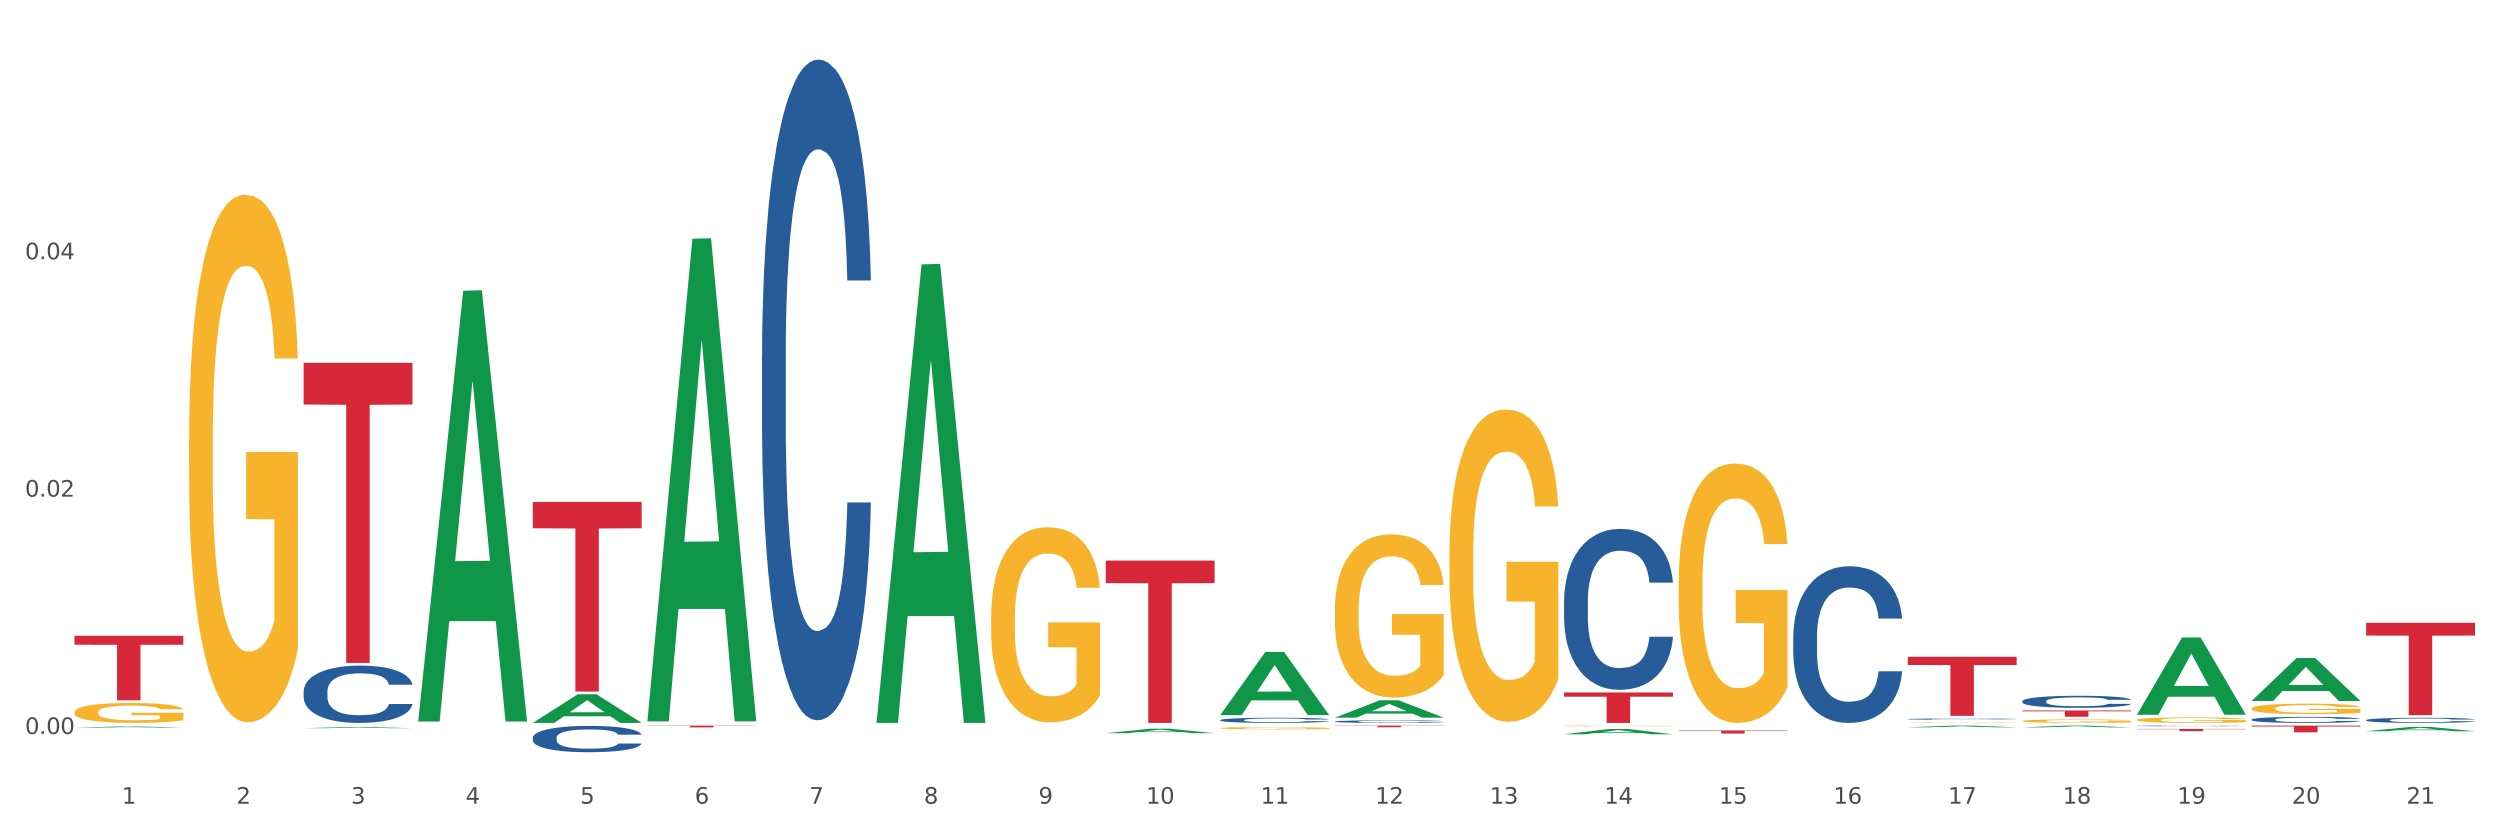 <?xml version="1.0" encoding="utf-8" standalone="no"?>
<!DOCTYPE svg PUBLIC "-//W3C//DTD SVG 1.1//EN"
  "http://www.w3.org/Graphics/SVG/1.1/DTD/svg11.dtd">
<svg xmlns:xlink="http://www.w3.org/1999/xlink" width="1080pt" height="360pt" viewBox="0 0 1080 360" xmlns="http://www.w3.org/2000/svg" version="1.1">
 <rect x="0" y="0" width="1080" height="360" fill="#333333" stroke="none"/>
 <defs>
  <style type="text/css">*{stroke-linejoin: round; stroke-linecap: butt}</style>
 </defs>
 <g id="figure_1">
  <g id="patch_1">
   <path d="M 0 360 
L 1080 360 
L 1080 0 
L 0 0 
z
" style="fill: #ffffff; stroke: #ffffff; stroke-linejoin: miter"/>
  </g>
  <g id="axes_1">
   <g id="matplotlib.axis_1">
    <g id="xtick_1">
     <g id="text_1">
      <!-- 1 -->
      <g style="fill: #4d4d4d" transform="translate(52.633 347.204) scale(0.096 -0.096)">
       <defs>
        <path id="DejaVuSans-31" d="M 794 531 
L 1825 531 
L 1825 4091 
L 703 3866 
L 703 4441 
L 1819 4666 
L 2450 4666 
L 2450 531 
L 3481 531 
L 3481 0 
L 794 0 
L 794 531 
z
" transform="scale(0.016)"/>
       </defs>
       <use xlink:href="#DejaVuSans-31"/>
      </g>
     </g>
    </g>
    <g id="xtick_2">
     <g id="text_2">
      <!-- 2 -->
      <g style="fill: #4d4d4d" transform="translate(102.133 347.204) scale(0.096 -0.096)">
       <defs>
        <path id="DejaVuSans-32" d="M 1228 531 
L 3431 531 
L 3431 0 
L 469 0 
L 469 531 
Q 828 903 1448 1529 
Q 2069 2156 2228 2338 
Q 2531 2678 2651 2914 
Q 2772 3150 2772 3378 
Q 2772 3750 2511 3984 
Q 2250 4219 1831 4219 
Q 1534 4219 1204 4116 
Q 875 4013 500 3803 
L 500 4441 
Q 881 4594 1212 4672 
Q 1544 4750 1819 4750 
Q 2544 4750 2975 4387 
Q 3406 4025 3406 3419 
Q 3406 3131 3298 2873 
Q 3191 2616 2906 2266 
Q 2828 2175 2409 1742 
Q 1991 1309 1228 531 
z
" transform="scale(0.016)"/>
       </defs>
       <use xlink:href="#DejaVuSans-32"/>
      </g>
     </g>
    </g>
    <g id="xtick_3">
     <g id="text_3">
      <!-- 3 -->
      <g style="fill: #4d4d4d" transform="translate(151.633 347.204) scale(0.096 -0.096)">
       <defs>
        <path id="DejaVuSans-33" d="M 2597 2516 
Q 3050 2419 3304 2112 
Q 3559 1806 3559 1356 
Q 3559 666 3084 287 
Q 2609 -91 1734 -91 
Q 1441 -91 1130 -33 
Q 819 25 488 141 
L 488 750 
Q 750 597 1062 519 
Q 1375 441 1716 441 
Q 2309 441 2620 675 
Q 2931 909 2931 1356 
Q 2931 1769 2642 2001 
Q 2353 2234 1838 2234 
L 1294 2234 
L 1294 2753 
L 1863 2753 
Q 2328 2753 2575 2939 
Q 2822 3125 2822 3475 
Q 2822 3834 2567 4026 
Q 2313 4219 1838 4219 
Q 1578 4219 1281 4162 
Q 984 4106 628 3988 
L 628 4550 
Q 988 4650 1302 4700 
Q 1616 4750 1894 4750 
Q 2613 4750 3031 4423 
Q 3450 4097 3450 3541 
Q 3450 3153 3228 2886 
Q 3006 2619 2597 2516 
z
" transform="scale(0.016)"/>
       </defs>
       <use xlink:href="#DejaVuSans-33"/>
      </g>
     </g>
    </g>
    <g id="xtick_4">
     <g id="text_4">
      <!-- 4 -->
      <g style="fill: #4d4d4d" transform="translate(201.133 347.204) scale(0.096 -0.096)">
       <defs>
        <path id="DejaVuSans-34" d="M 2419 4116 
L 825 1625 
L 2419 1625 
L 2419 4116 
z
M 2253 4666 
L 3047 4666 
L 3047 1625 
L 3713 1625 
L 3713 1100 
L 3047 1100 
L 3047 0 
L 2419 0 
L 2419 1100 
L 313 1100 
L 313 1709 
L 2253 4666 
z
" transform="scale(0.016)"/>
       </defs>
       <use xlink:href="#DejaVuSans-34"/>
      </g>
     </g>
    </g>
    <g id="xtick_5">
     <g id="text_5">
      <!-- 5 -->
      <g style="fill: #4d4d4d" transform="translate(250.633 347.204) scale(0.096 -0.096)">
       <defs>
        <path id="DejaVuSans-35" d="M 691 4666 
L 3169 4666 
L 3169 4134 
L 1269 4134 
L 1269 2991 
Q 1406 3038 1543 3061 
Q 1681 3084 1819 3084 
Q 2600 3084 3056 2656 
Q 3513 2228 3513 1497 
Q 3513 744 3044 326 
Q 2575 -91 1722 -91 
Q 1428 -91 1123 -41 
Q 819 9 494 109 
L 494 744 
Q 775 591 1075 516 
Q 1375 441 1709 441 
Q 2250 441 2565 725 
Q 2881 1009 2881 1497 
Q 2881 1984 2565 2268 
Q 2250 2553 1709 2553 
Q 1456 2553 1204 2497 
Q 953 2441 691 2322 
L 691 4666 
z
" transform="scale(0.016)"/>
       </defs>
       <use xlink:href="#DejaVuSans-35"/>
      </g>
     </g>
    </g>
    <g id="xtick_6">
     <g id="text_6">
      <!-- 6 -->
      <g style="fill: #4d4d4d" transform="translate(300.134 347.204) scale(0.096 -0.096)">
       <defs>
        <path id="DejaVuSans-36" d="M 2113 2584 
Q 1688 2584 1439 2293 
Q 1191 2003 1191 1497 
Q 1191 994 1439 701 
Q 1688 409 2113 409 
Q 2538 409 2786 701 
Q 3034 994 3034 1497 
Q 3034 2003 2786 2293 
Q 2538 2584 2113 2584 
z
M 3366 4563 
L 3366 3988 
Q 3128 4100 2886 4159 
Q 2644 4219 2406 4219 
Q 1781 4219 1451 3797 
Q 1122 3375 1075 2522 
Q 1259 2794 1537 2939 
Q 1816 3084 2150 3084 
Q 2853 3084 3261 2657 
Q 3669 2231 3669 1497 
Q 3669 778 3244 343 
Q 2819 -91 2113 -91 
Q 1303 -91 875 529 
Q 447 1150 447 2328 
Q 447 3434 972 4092 
Q 1497 4750 2381 4750 
Q 2619 4750 2861 4703 
Q 3103 4656 3366 4563 
z
" transform="scale(0.016)"/>
       </defs>
       <use xlink:href="#DejaVuSans-36"/>
      </g>
     </g>
    </g>
    <g id="xtick_7">
     <g id="text_7">
      <!-- 7 -->
      <g style="fill: #4d4d4d" transform="translate(349.634 347.204) scale(0.096 -0.096)">
       <defs>
        <path id="DejaVuSans-37" d="M 525 4666 
L 3525 4666 
L 3525 4397 
L 1831 0 
L 1172 0 
L 2766 4134 
L 525 4134 
L 525 4666 
z
" transform="scale(0.016)"/>
       </defs>
       <use xlink:href="#DejaVuSans-37"/>
      </g>
     </g>
    </g>
    <g id="xtick_8">
     <g id="text_8">
      <!-- 8 -->
      <g style="fill: #4d4d4d" transform="translate(399.134 347.204) scale(0.096 -0.096)">
       <defs>
        <path id="DejaVuSans-38" d="M 2034 2216 
Q 1584 2216 1326 1975 
Q 1069 1734 1069 1313 
Q 1069 891 1326 650 
Q 1584 409 2034 409 
Q 2484 409 2743 651 
Q 3003 894 3003 1313 
Q 3003 1734 2745 1975 
Q 2488 2216 2034 2216 
z
M 1403 2484 
Q 997 2584 770 2862 
Q 544 3141 544 3541 
Q 544 4100 942 4425 
Q 1341 4750 2034 4750 
Q 2731 4750 3128 4425 
Q 3525 4100 3525 3541 
Q 3525 3141 3298 2862 
Q 3072 2584 2669 2484 
Q 3125 2378 3379 2068 
Q 3634 1759 3634 1313 
Q 3634 634 3220 271 
Q 2806 -91 2034 -91 
Q 1263 -91 848 271 
Q 434 634 434 1313 
Q 434 1759 690 2068 
Q 947 2378 1403 2484 
z
M 1172 3481 
Q 1172 3119 1398 2916 
Q 1625 2713 2034 2713 
Q 2441 2713 2670 2916 
Q 2900 3119 2900 3481 
Q 2900 3844 2670 4047 
Q 2441 4250 2034 4250 
Q 1625 4250 1398 4047 
Q 1172 3844 1172 3481 
z
" transform="scale(0.016)"/>
       </defs>
       <use xlink:href="#DejaVuSans-38"/>
      </g>
     </g>
    </g>
    <g id="xtick_9">
     <g id="text_9">
      <!-- 9 -->
      <g style="fill: #4d4d4d" transform="translate(448.634 347.204) scale(0.096 -0.096)">
       <defs>
        <path id="DejaVuSans-39" d="M 703 97 
L 703 672 
Q 941 559 1184 500 
Q 1428 441 1663 441 
Q 2288 441 2617 861 
Q 2947 1281 2994 2138 
Q 2813 1869 2534 1725 
Q 2256 1581 1919 1581 
Q 1219 1581 811 2004 
Q 403 2428 403 3163 
Q 403 3881 828 4315 
Q 1253 4750 1959 4750 
Q 2769 4750 3195 4129 
Q 3622 3509 3622 2328 
Q 3622 1225 3098 567 
Q 2575 -91 1691 -91 
Q 1453 -91 1209 -44 
Q 966 3 703 97 
z
M 1959 2075 
Q 2384 2075 2632 2365 
Q 2881 2656 2881 3163 
Q 2881 3666 2632 3958 
Q 2384 4250 1959 4250 
Q 1534 4250 1286 3958 
Q 1038 3666 1038 3163 
Q 1038 2656 1286 2365 
Q 1534 2075 1959 2075 
z
" transform="scale(0.016)"/>
       </defs>
       <use xlink:href="#DejaVuSans-39"/>
      </g>
     </g>
    </g>
    <g id="xtick_10">
     <g id="text_10">
      <!-- 10 -->
      <g style="fill: #4d4d4d" transform="translate(495.079 347.204) scale(0.096 -0.096)">
       <defs>
        <path id="DejaVuSans-30" d="M 2034 4250 
Q 1547 4250 1301 3770 
Q 1056 3291 1056 2328 
Q 1056 1369 1301 889 
Q 1547 409 2034 409 
Q 2525 409 2770 889 
Q 3016 1369 3016 2328 
Q 3016 3291 2770 3770 
Q 2525 4250 2034 4250 
z
M 2034 4750 
Q 2819 4750 3233 4129 
Q 3647 3509 3647 2328 
Q 3647 1150 3233 529 
Q 2819 -91 2034 -91 
Q 1250 -91 836 529 
Q 422 1150 422 2328 
Q 422 3509 836 4129 
Q 1250 4750 2034 4750 
z
" transform="scale(0.016)"/>
       </defs>
       <use xlink:href="#DejaVuSans-31"/>
       <use xlink:href="#DejaVuSans-30" transform="translate(63.623 0)"/>
      </g>
     </g>
    </g>
    <g id="xtick_11">
     <g id="text_11">
      <!-- 11 -->
      <g style="fill: #4d4d4d" transform="translate(544.58 347.204) scale(0.096 -0.096)">
       <use xlink:href="#DejaVuSans-31"/>
       <use xlink:href="#DejaVuSans-31" transform="translate(63.623 0)"/>
      </g>
     </g>
    </g>
    <g id="xtick_12">
     <g id="text_12">
      <!-- 12 -->
      <g style="fill: #4d4d4d" transform="translate(594.08 347.204) scale(0.096 -0.096)">
       <use xlink:href="#DejaVuSans-31"/>
       <use xlink:href="#DejaVuSans-32" transform="translate(63.623 0)"/>
      </g>
     </g>
    </g>
    <g id="xtick_13">
     <g id="text_13">
      <!-- 13 -->
      <g style="fill: #4d4d4d" transform="translate(643.58 347.204) scale(0.096 -0.096)">
       <use xlink:href="#DejaVuSans-31"/>
       <use xlink:href="#DejaVuSans-33" transform="translate(63.623 0)"/>
      </g>
     </g>
    </g>
    <g id="xtick_14">
     <g id="text_14">
      <!-- 14 -->
      <g style="fill: #4d4d4d" transform="translate(693.08 347.204) scale(0.096 -0.096)">
       <use xlink:href="#DejaVuSans-31"/>
       <use xlink:href="#DejaVuSans-34" transform="translate(63.623 0)"/>
      </g>
     </g>
    </g>
    <g id="xtick_15">
     <g id="text_15">
      <!-- 15 -->
      <g style="fill: #4d4d4d" transform="translate(742.58 347.204) scale(0.096 -0.096)">
       <use xlink:href="#DejaVuSans-31"/>
       <use xlink:href="#DejaVuSans-35" transform="translate(63.623 0)"/>
      </g>
     </g>
    </g>
    <g id="xtick_16">
     <g id="text_16">
      <!-- 16 -->
      <g style="fill: #4d4d4d" transform="translate(792.08 347.204) scale(0.096 -0.096)">
       <use xlink:href="#DejaVuSans-31"/>
       <use xlink:href="#DejaVuSans-36" transform="translate(63.623 0)"/>
      </g>
     </g>
    </g>
    <g id="xtick_17">
     <g id="text_17">
      <!-- 17 -->
      <g style="fill: #4d4d4d" transform="translate(841.58 347.204) scale(0.096 -0.096)">
       <use xlink:href="#DejaVuSans-31"/>
       <use xlink:href="#DejaVuSans-37" transform="translate(63.623 0)"/>
      </g>
     </g>
    </g>
    <g id="xtick_18">
     <g id="text_18">
      <!-- 18 -->
      <g style="fill: #4d4d4d" transform="translate(891.08 347.204) scale(0.096 -0.096)">
       <use xlink:href="#DejaVuSans-31"/>
       <use xlink:href="#DejaVuSans-38" transform="translate(63.623 0)"/>
      </g>
     </g>
    </g>
    <g id="xtick_19">
     <g id="text_19">
      <!-- 19 -->
      <g style="fill: #4d4d4d" transform="translate(940.58 347.204) scale(0.096 -0.096)">
       <use xlink:href="#DejaVuSans-31"/>
       <use xlink:href="#DejaVuSans-39" transform="translate(63.623 0)"/>
      </g>
     </g>
    </g>
    <g id="xtick_20">
     <g id="text_20">
      <!-- 20 -->
      <g style="fill: #4d4d4d" transform="translate(990.08 347.204) scale(0.096 -0.096)">
       <use xlink:href="#DejaVuSans-32"/>
       <use xlink:href="#DejaVuSans-30" transform="translate(63.623 0)"/>
      </g>
     </g>
    </g>
    <g id="xtick_21">
     <g id="text_21">
      <!-- 21 -->
      <g style="fill: #4d4d4d" transform="translate(1039.58 347.204) scale(0.096 -0.096)">
       <use xlink:href="#DejaVuSans-32"/>
       <use xlink:href="#DejaVuSans-31" transform="translate(63.623 0)"/>
      </g>
     </g>
    </g>
    <g id="xtick_22"/>
    <g id="xtick_23"/>
    <g id="xtick_24"/>
    <g id="xtick_25"/>
    <g id="xtick_26"/>
    <g id="xtick_27"/>
    <g id="xtick_28"/>
    <g id="xtick_29"/>
    <g id="xtick_30"/>
    <g id="xtick_31"/>
    <g id="xtick_32"/>
    <g id="xtick_33"/>
    <g id="xtick_34"/>
    <g id="xtick_35"/>
    <g id="xtick_36"/>
    <g id="xtick_37"/>
    <g id="xtick_38"/>
    <g id="xtick_39"/>
    <g id="xtick_40"/>
    <g id="xtick_41"/>
   </g>
   <g id="matplotlib.axis_2">
    <g id="ytick_1">
     <g id="text_22">
      <!-- 0.00 -->
      <g style="fill: #4d4d4d" transform="translate(10.8 317.099) scale(0.096 -0.096)">
       <defs>
        <path id="DejaVuSans-2e" d="M 684 794 
L 1344 794 
L 1344 0 
L 684 0 
L 684 794 
z
" transform="scale(0.016)"/>
       </defs>
       <use xlink:href="#DejaVuSans-30"/>
       <use xlink:href="#DejaVuSans-2e" transform="translate(63.623 0)"/>
       <use xlink:href="#DejaVuSans-30" transform="translate(95.41 0)"/>
       <use xlink:href="#DejaVuSans-30" transform="translate(159.033 0)"/>
      </g>
     </g>
    </g>
    <g id="ytick_2">
     <g id="text_23">
      <!-- 0.02 -->
      <g style="fill: #4d4d4d" transform="translate(10.8 214.557) scale(0.096 -0.096)">
       <use xlink:href="#DejaVuSans-30"/>
       <use xlink:href="#DejaVuSans-2e" transform="translate(63.623 0)"/>
       <use xlink:href="#DejaVuSans-30" transform="translate(95.41 0)"/>
       <use xlink:href="#DejaVuSans-32" transform="translate(159.033 0)"/>
      </g>
     </g>
    </g>
    <g id="ytick_3">
     <g id="text_24">
      <!-- 0.04 -->
      <g style="fill: #4d4d4d" transform="translate(10.8 112.016) scale(0.096 -0.096)">
       <use xlink:href="#DejaVuSans-30"/>
       <use xlink:href="#DejaVuSans-2e" transform="translate(63.623 0)"/>
       <use xlink:href="#DejaVuSans-30" transform="translate(95.41 0)"/>
       <use xlink:href="#DejaVuSans-34" transform="translate(159.033 0)"/>
      </g>
     </g>
    </g>
    <g id="ytick_4"/>
    <g id="ytick_5"/>
    <g id="ytick_6"/>
   </g>
   <g id="PolyCollection_1">
    <path d="M 32.175 314.353 
L 32.223 314.353 
L 51.615 313.834 
L 59.663 313.834 
L 79.2 314.354 
L 69.892 314.354 
L 65.674 314.233 
L 45.652 314.233 
L 45.507 314.235 
L 41.435 314.354 
L 32.175 314.354 
L 32.175 314.353 
L 48.173 314.161 
L 63.153 314.16 
L 55.736 313.945 
L 55.639 313.944 
L 55.542 313.945 
L 48.125 314.16 
L 48.173 314.161 
L 32.175 314.353 
z
" clip-path="url(#p1a45f8e9f2)" style="fill: #109648"/>
    <path d="M 527.175 311.07 
L 527.231 311.068 
L 527.231 311.011 
L 527.397 310.934 
L 528.009 310.791 
L 528.787 310.683 
L 530.121 310.556 
L 530.844 310.503 
L 531.789 310.444 
L 533.734 310.348 
L 535.957 310.267 
L 537.514 310.222 
L 538.681 310.193 
L 541.294 310.142 
L 542.794 310.12 
L 544.351 310.101 
L 545.685 310.089 
L 547.908 310.075 
L 549.687 310.069 
L 551.744 310.067 
L 553.467 310.069 
L 555.746 310.077 
L 559.081 310.101 
L 560.359 310.116 
L 562.082 310.14 
L 563.861 310.173 
L 565.306 310.205 
L 566.974 310.252 
L 568.697 310.313 
L 570.365 310.391 
L 571.532 310.462 
L 572.477 310.538 
L 573.311 310.63 
L 573.922 310.73 
L 574.2 310.813 
L 564.028 310.813 
L 563.75 310.738 
L 563.194 310.656 
L 562.638 310.601 
L 562.027 310.556 
L 561.082 310.505 
L 560.248 310.473 
L 558.859 310.434 
L 557.58 310.409 
L 556.524 310.395 
L 555.245 310.383 
L 552.522 310.371 
L 550.576 310.371 
L 549.353 310.375 
L 547.853 310.385 
L 546.574 310.399 
L 545.073 310.424 
L 543.906 310.45 
L 542.739 310.485 
L 542.072 310.509 
L 541.071 310.554 
L 540.404 310.591 
L 539.515 310.654 
L 539.015 310.699 
L 538.125 310.815 
L 537.736 310.901 
L 537.569 310.96 
L 537.458 311.026 
L 537.458 311.344 
L 537.792 311.487 
L 538.07 311.548 
L 538.514 311.617 
L 539.348 311.707 
L 540.571 311.795 
L 541.849 311.858 
L 542.906 311.897 
L 543.906 311.925 
L 544.907 311.948 
L 546.13 311.968 
L 547.13 311.98 
L 548.631 311.993 
L 550.41 311.999 
L 551.799 311.999 
L 554.634 311.989 
L 555.913 311.978 
L 557.135 311.964 
L 558.469 311.942 
L 559.526 311.917 
L 560.137 311.899 
L 561.138 311.86 
L 561.916 311.819 
L 562.583 311.772 
L 563.027 311.731 
L 563.528 311.67 
L 563.917 311.601 
L 564.028 311.564 
L 574.2 311.564 
L 573.978 311.638 
L 573.589 311.709 
L 572.81 311.805 
L 572.199 311.86 
L 571.254 311.927 
L 570.253 311.984 
L 568.864 312.048 
L 567.585 312.095 
L 566.251 312.135 
L 564.806 312.172 
L 562.194 312.223 
L 561.249 312.237 
L 559.248 312.262 
L 557.691 312.276 
L 555.412 312.29 
L 553.078 312.299 
L 550.632 312.301 
L 548.464 312.297 
L 546.074 312.284 
L 544.573 312.272 
L 542.906 312.254 
L 540.96 312.225 
L 539.126 312.19 
L 537.403 312.15 
L 535.791 312.103 
L 534.29 312.05 
L 532.344 311.962 
L 530.899 311.876 
L 529.843 311.797 
L 529.12 311.729 
L 528.398 311.644 
L 528.009 311.585 
L 527.397 311.442 
L 527.175 311.309 
L 527.175 311.07 
z
" clip-path="url(#p1a45f8e9f2)" style="fill: #255c99"/>
    <path d="M 329.175 153.996 
L 329.231 153.735 
L 329.231 146.437 
L 329.397 136.533 
L 330.009 118.288 
L 330.787 104.474 
L 332.121 88.314 
L 332.844 81.537 
L 333.789 73.978 
L 335.734 61.728 
L 337.957 51.303 
L 339.514 45.568 
L 340.681 41.919 
L 343.294 35.403 
L 344.794 32.536 
L 346.351 30.19 
L 347.685 28.627 
L 349.908 26.802 
L 351.687 26.02 
L 353.744 25.759 
L 355.467 26.02 
L 357.746 27.063 
L 361.081 30.19 
L 362.359 32.015 
L 364.082 35.143 
L 365.861 39.313 
L 367.306 43.483 
L 368.974 49.478 
L 370.697 57.297 
L 372.365 67.202 
L 373.532 76.324 
L 374.477 85.968 
L 375.311 97.697 
L 375.922 110.469 
L 376.2 121.155 
L 366.028 121.155 
L 365.75 111.511 
L 365.194 101.085 
L 364.638 94.048 
L 364.027 88.314 
L 363.082 81.798 
L 362.248 77.628 
L 360.859 72.675 
L 359.58 69.548 
L 358.524 67.723 
L 357.245 66.159 
L 354.522 64.595 
L 352.576 64.595 
L 351.353 65.117 
L 349.853 66.42 
L 348.574 68.244 
L 347.073 71.372 
L 345.906 74.76 
L 344.739 79.191 
L 344.072 82.319 
L 343.071 88.053 
L 342.404 92.745 
L 341.515 100.825 
L 341.015 106.559 
L 340.125 121.416 
L 339.736 132.363 
L 339.569 139.921 
L 339.458 148.262 
L 339.458 188.922 
L 339.792 207.167 
L 340.07 214.986 
L 340.514 223.848 
L 341.348 235.317 
L 342.571 246.524 
L 343.849 254.604 
L 344.906 259.556 
L 345.906 263.205 
L 346.907 266.073 
L 348.13 268.679 
L 349.13 270.243 
L 350.631 271.807 
L 352.41 272.589 
L 353.799 272.589 
L 356.634 271.285 
L 357.913 269.982 
L 359.135 268.158 
L 360.469 265.291 
L 361.526 262.163 
L 362.137 259.817 
L 363.137 254.865 
L 363.916 249.652 
L 364.583 243.657 
L 365.027 238.444 
L 365.528 230.625 
L 365.917 221.763 
L 366.028 217.072 
L 376.2 217.072 
L 375.978 226.455 
L 375.589 235.577 
L 374.81 247.828 
L 374.199 254.865 
L 373.254 263.466 
L 372.253 270.764 
L 370.864 278.844 
L 369.585 284.839 
L 368.251 290.052 
L 366.806 294.743 
L 364.194 301.259 
L 363.249 303.084 
L 361.248 306.212 
L 359.691 308.036 
L 357.412 309.861 
L 355.078 310.903 
L 352.632 311.164 
L 350.464 310.643 
L 348.074 309.079 
L 346.573 307.515 
L 344.906 305.169 
L 342.96 301.52 
L 341.126 297.089 
L 339.403 291.876 
L 337.791 285.881 
L 336.29 279.105 
L 334.344 267.897 
L 332.899 256.95 
L 331.843 246.785 
L 331.12 238.184 
L 330.398 227.237 
L 330.009 219.678 
L 329.397 201.433 
L 329.175 184.491 
L 329.175 153.996 
z
" clip-path="url(#p1a45f8e9f2)" style="fill: #255c99"/>
    <path d="M 230.175 318.695 
L 230.231 318.685 
L 230.231 318.394 
L 230.397 318 
L 231.009 317.274 
L 231.787 316.724 
L 233.121 316.081 
L 233.844 315.812 
L 234.789 315.511 
L 236.734 315.023 
L 238.957 314.609 
L 240.514 314.38 
L 241.681 314.235 
L 244.294 313.976 
L 245.794 313.862 
L 247.351 313.768 
L 248.685 313.706 
L 250.908 313.634 
L 252.687 313.602 
L 254.744 313.592 
L 256.467 313.602 
L 258.746 313.644 
L 262.081 313.768 
L 263.359 313.841 
L 265.082 313.965 
L 266.861 314.131 
L 268.306 314.297 
L 269.974 314.536 
L 271.697 314.847 
L 273.365 315.241 
L 274.532 315.604 
L 275.477 315.988 
L 276.311 316.455 
L 276.922 316.963 
L 277.2 317.388 
L 267.028 317.388 
L 266.75 317.004 
L 266.194 316.59 
L 265.638 316.31 
L 265.027 316.081 
L 264.082 315.822 
L 263.248 315.656 
L 261.859 315.459 
L 260.58 315.335 
L 259.524 315.262 
L 258.245 315.2 
L 255.522 315.138 
L 253.576 315.138 
L 252.353 315.158 
L 250.853 315.21 
L 249.574 315.283 
L 248.073 315.407 
L 246.906 315.542 
L 245.739 315.718 
L 245.072 315.843 
L 244.071 316.071 
L 243.404 316.258 
L 242.515 316.579 
L 242.015 316.807 
L 241.125 317.399 
L 240.736 317.834 
L 240.569 318.135 
L 240.458 318.467 
L 240.458 320.085 
L 240.792 320.811 
L 241.07 321.122 
L 241.514 321.475 
L 242.348 321.931 
L 243.571 322.377 
L 244.849 322.699 
L 245.906 322.896 
L 246.906 323.041 
L 247.907 323.155 
L 249.13 323.259 
L 250.13 323.321 
L 251.631 323.383 
L 253.41 323.414 
L 254.799 323.414 
L 257.634 323.363 
L 258.913 323.311 
L 260.135 323.238 
L 261.469 323.124 
L 262.526 323 
L 263.137 322.906 
L 264.137 322.709 
L 264.916 322.502 
L 265.583 322.263 
L 266.027 322.056 
L 266.528 321.745 
L 266.917 321.392 
L 267.028 321.205 
L 277.2 321.205 
L 276.978 321.579 
L 276.589 321.942 
L 275.81 322.429 
L 275.199 322.709 
L 274.254 323.051 
L 273.253 323.342 
L 271.864 323.663 
L 270.585 323.902 
L 269.251 324.109 
L 267.806 324.296 
L 265.194 324.555 
L 264.249 324.628 
L 262.248 324.752 
L 260.691 324.825 
L 258.412 324.898 
L 256.078 324.939 
L 253.632 324.95 
L 251.464 324.929 
L 249.074 324.867 
L 247.573 324.804 
L 245.906 324.711 
L 243.96 324.566 
L 242.126 324.389 
L 240.403 324.182 
L 238.791 323.943 
L 237.29 323.674 
L 235.344 323.228 
L 233.899 322.792 
L 232.843 322.388 
L 232.12 322.045 
L 231.398 321.61 
L 231.009 321.309 
L 230.397 320.583 
L 230.175 319.909 
L 230.175 318.695 
z
" clip-path="url(#p1a45f8e9f2)" style="fill: #255c99"/>
    <path d="M 131.175 298.664 
L 131.231 298.642 
L 131.231 298.009 
L 131.397 297.149 
L 132.009 295.566 
L 132.787 294.368 
L 134.121 292.966 
L 134.844 292.378 
L 135.789 291.722 
L 137.734 290.659 
L 139.957 289.755 
L 141.514 289.257 
L 142.681 288.941 
L 145.294 288.375 
L 146.794 288.126 
L 148.351 287.923 
L 149.685 287.787 
L 151.908 287.629 
L 153.687 287.561 
L 155.744 287.538 
L 157.467 287.561 
L 159.746 287.652 
L 163.081 287.923 
L 164.359 288.081 
L 166.082 288.353 
L 167.861 288.714 
L 169.306 289.076 
L 170.974 289.596 
L 172.697 290.275 
L 174.365 291.134 
L 175.532 291.926 
L 176.477 292.762 
L 177.311 293.78 
L 177.922 294.888 
L 178.2 295.815 
L 168.028 295.815 
L 167.75 294.978 
L 167.194 294.074 
L 166.638 293.463 
L 166.027 292.966 
L 165.082 292.4 
L 164.248 292.039 
L 162.859 291.609 
L 161.58 291.338 
L 160.524 291.179 
L 159.245 291.044 
L 156.522 290.908 
L 154.576 290.908 
L 153.353 290.953 
L 151.853 291.066 
L 150.574 291.225 
L 149.073 291.496 
L 147.906 291.79 
L 146.739 292.174 
L 146.072 292.446 
L 145.071 292.943 
L 144.404 293.35 
L 143.515 294.051 
L 143.015 294.549 
L 142.125 295.838 
L 141.736 296.788 
L 141.569 297.443 
L 141.458 298.167 
L 141.458 301.695 
L 141.792 303.278 
L 142.07 303.956 
L 142.514 304.725 
L 143.348 305.72 
L 144.571 306.692 
L 145.849 307.393 
L 146.906 307.823 
L 147.906 308.14 
L 148.907 308.388 
L 150.13 308.615 
L 151.13 308.75 
L 152.631 308.886 
L 154.41 308.954 
L 155.799 308.954 
L 158.634 308.841 
L 159.912 308.728 
L 161.135 308.569 
L 162.469 308.321 
L 163.526 308.049 
L 164.137 307.846 
L 165.137 307.416 
L 165.916 306.964 
L 166.583 306.444 
L 167.027 305.991 
L 167.528 305.313 
L 167.917 304.544 
L 168.028 304.137 
L 178.2 304.137 
L 177.978 304.951 
L 177.589 305.743 
L 176.81 306.805 
L 176.199 307.416 
L 175.254 308.162 
L 174.253 308.796 
L 172.864 309.497 
L 171.585 310.017 
L 170.251 310.469 
L 168.806 310.876 
L 166.194 311.441 
L 165.249 311.6 
L 163.248 311.871 
L 161.691 312.029 
L 159.412 312.188 
L 157.078 312.278 
L 154.632 312.301 
L 152.464 312.255 
L 150.074 312.12 
L 148.573 311.984 
L 146.906 311.781 
L 144.96 311.464 
L 143.126 311.08 
L 141.403 310.627 
L 139.791 310.107 
L 138.29 309.519 
L 136.344 308.547 
L 134.899 307.597 
L 133.843 306.715 
L 133.12 305.969 
L 132.398 305.019 
L 132.009 304.363 
L 131.397 302.78 
L 131.175 301.31 
L 131.175 298.664 
z
" clip-path="url(#p1a45f8e9f2)" style="fill: #255c99"/>
    <path d="M 32.175 274.654 
L 79.2 274.654 
L 79.2 278.529 
L 60.702 278.555 
L 60.702 302.539 
L 50.562 302.539 
L 50.562 278.555 
L 32.175 278.529 
L 32.175 274.68 
L 32.175 274.654 
z
" clip-path="url(#p1a45f8e9f2)" style="fill: #d62839"/>
    <path d="M 131.175 156.739 
L 178.2 156.739 
L 178.2 174.756 
L 159.702 174.877 
L 159.702 286.388 
L 149.562 286.388 
L 149.562 174.877 
L 131.175 174.756 
L 131.175 156.861 
L 131.175 156.739 
z
" clip-path="url(#p1a45f8e9f2)" style="fill: #d62839"/>
    <path d="M 230.175 216.835 
L 277.2 216.835 
L 277.2 228.22 
L 258.702 228.296 
L 258.702 298.758 
L 248.562 298.758 
L 248.562 228.296 
L 230.175 228.22 
L 230.175 216.912 
L 230.175 216.835 
z
" clip-path="url(#p1a45f8e9f2)" style="fill: #d62839"/>
    <path d="M 279.675 313.451 
L 326.7 313.451 
L 326.7 313.56 
L 308.202 313.561 
L 308.202 314.232 
L 298.062 314.232 
L 298.062 313.561 
L 279.675 313.56 
L 279.675 313.452 
L 279.675 313.451 
z
" clip-path="url(#p1a45f8e9f2)" style="fill: #d62839"/>
    <path d="M 477.675 242.166 
L 524.7 242.166 
L 524.7 251.912 
L 506.202 251.978 
L 506.202 312.301 
L 496.062 312.301 
L 496.062 251.978 
L 477.675 251.912 
L 477.675 242.232 
L 477.675 242.166 
z
" clip-path="url(#p1a45f8e9f2)" style="fill: #d62839"/>
    <path d="M 576.675 313.451 
L 623.7 313.451 
L 623.7 313.552 
L 605.202 313.552 
L 605.202 314.173 
L 595.062 314.173 
L 595.062 313.552 
L 576.675 313.552 
L 576.675 313.452 
L 576.675 313.451 
z
" clip-path="url(#p1a45f8e9f2)" style="fill: #d62839"/>
    <path d="M 675.675 299.147 
L 722.7 299.147 
L 722.7 300.975 
L 704.202 300.987 
L 704.202 312.301 
L 694.062 312.301 
L 694.062 300.987 
L 675.675 300.975 
L 675.675 299.159 
L 675.675 299.147 
z
" clip-path="url(#p1a45f8e9f2)" style="fill: #d62839"/>
    <path d="M 725.175 315.557 
L 772.2 315.557 
L 772.2 315.741 
L 753.702 315.742 
L 753.702 316.88 
L 743.562 316.88 
L 743.562 315.742 
L 725.175 315.741 
L 725.175 315.558 
L 725.175 315.557 
z
" clip-path="url(#p1a45f8e9f2)" style="fill: #d62839"/>
    <path d="M 824.175 283.737 
L 871.2 283.737 
L 871.2 287.284 
L 852.702 287.308 
L 852.702 309.255 
L 842.562 309.255 
L 842.562 287.308 
L 824.175 287.284 
L 824.175 283.761 
L 824.175 283.737 
z
" clip-path="url(#p1a45f8e9f2)" style="fill: #d62839"/>
    <path d="M 873.675 306.93 
L 920.7 306.93 
L 920.7 307.306 
L 902.202 307.308 
L 902.202 309.636 
L 892.062 309.636 
L 892.062 307.308 
L 873.675 307.306 
L 873.675 306.932 
L 873.675 306.93 
z
" clip-path="url(#p1a45f8e9f2)" style="fill: #d62839"/>
    <path d="M 923.175 314.903 
L 970.2 314.903 
L 970.2 315.037 
L 951.702 315.038 
L 951.702 315.872 
L 941.562 315.872 
L 941.562 315.038 
L 923.175 315.037 
L 923.175 314.903 
L 923.175 314.903 
z
" clip-path="url(#p1a45f8e9f2)" style="fill: #d62839"/>
    <path d="M 576.675 311.686 
L 576.731 311.685 
L 576.731 311.656 
L 576.897 311.617 
L 577.509 311.546 
L 578.287 311.492 
L 579.621 311.429 
L 580.344 311.402 
L 581.289 311.373 
L 583.234 311.325 
L 585.457 311.284 
L 587.014 311.261 
L 588.181 311.247 
L 590.794 311.222 
L 592.294 311.21 
L 593.851 311.201 
L 595.185 311.195 
L 597.408 311.188 
L 599.187 311.185 
L 601.244 311.184 
L 602.967 311.185 
L 605.246 311.189 
L 608.581 311.201 
L 609.859 311.208 
L 611.582 311.221 
L 613.361 311.237 
L 614.806 311.253 
L 616.474 311.277 
L 618.197 311.307 
L 619.865 311.346 
L 621.032 311.382 
L 621.977 311.42 
L 622.811 311.465 
L 623.422 311.515 
L 623.7 311.557 
L 613.528 311.557 
L 613.25 311.519 
L 612.694 311.479 
L 612.138 311.451 
L 611.527 311.429 
L 610.582 311.403 
L 609.748 311.387 
L 608.359 311.368 
L 607.08 311.355 
L 606.024 311.348 
L 604.745 311.342 
L 602.022 311.336 
L 600.076 311.336 
L 598.853 311.338 
L 597.353 311.343 
L 596.074 311.35 
L 594.573 311.362 
L 593.406 311.376 
L 592.239 311.393 
L 591.572 311.405 
L 590.571 311.428 
L 589.904 311.446 
L 589.015 311.478 
L 588.515 311.5 
L 587.625 311.558 
L 587.236 311.601 
L 587.069 311.631 
L 586.958 311.663 
L 586.958 311.822 
L 587.292 311.894 
L 587.57 311.924 
L 588.014 311.959 
L 588.848 312.004 
L 590.071 312.048 
L 591.349 312.079 
L 592.406 312.099 
L 593.406 312.113 
L 594.407 312.124 
L 595.63 312.134 
L 596.63 312.141 
L 598.131 312.147 
L 599.91 312.15 
L 601.299 312.15 
L 604.134 312.145 
L 605.413 312.14 
L 606.635 312.132 
L 607.969 312.121 
L 609.026 312.109 
L 609.637 312.1 
L 610.638 312.08 
L 611.416 312.06 
L 612.083 312.037 
L 612.527 312.016 
L 613.028 311.986 
L 613.417 311.951 
L 613.528 311.933 
L 623.7 311.933 
L 623.478 311.969 
L 623.089 312.005 
L 622.31 312.053 
L 621.699 312.08 
L 620.754 312.114 
L 619.753 312.143 
L 618.364 312.174 
L 617.085 312.198 
L 615.751 312.218 
L 614.306 312.236 
L 611.694 312.262 
L 610.749 312.269 
L 608.748 312.281 
L 607.191 312.288 
L 604.912 312.296 
L 602.578 312.3 
L 600.132 312.301 
L 597.964 312.299 
L 595.574 312.293 
L 594.073 312.286 
L 592.406 312.277 
L 590.46 312.263 
L 588.626 312.246 
L 586.903 312.225 
L 585.291 312.202 
L 583.79 312.175 
L 581.844 312.131 
L 580.399 312.089 
L 579.343 312.049 
L 578.62 312.015 
L 577.898 311.972 
L 577.509 311.943 
L 576.897 311.871 
L 576.675 311.805 
L 576.675 311.686 
z
" clip-path="url(#p1a45f8e9f2)" style="fill: #255c99"/>
    <path d="M 675.675 259.72 
L 675.731 259.657 
L 675.731 257.879 
L 675.897 255.467 
L 676.509 251.024 
L 677.287 247.66 
L 678.621 243.724 
L 679.344 242.074 
L 680.289 240.233 
L 682.234 237.25 
L 684.457 234.711 
L 686.014 233.314 
L 687.181 232.426 
L 689.794 230.839 
L 691.294 230.14 
L 692.851 229.569 
L 694.185 229.188 
L 696.408 228.744 
L 698.187 228.554 
L 700.244 228.49 
L 701.967 228.554 
L 704.246 228.807 
L 707.581 229.569 
L 708.859 230.013 
L 710.582 230.775 
L 712.361 231.791 
L 713.806 232.806 
L 715.474 234.266 
L 717.197 236.171 
L 718.865 238.583 
L 720.032 240.804 
L 720.977 243.153 
L 721.811 246.009 
L 722.422 249.12 
L 722.7 251.722 
L 712.528 251.722 
L 712.25 249.374 
L 711.694 246.835 
L 711.138 245.121 
L 710.527 243.724 
L 709.582 242.137 
L 708.748 241.122 
L 707.359 239.916 
L 706.08 239.154 
L 705.024 238.71 
L 703.745 238.329 
L 701.022 237.948 
L 699.076 237.948 
L 697.853 238.075 
L 696.353 238.392 
L 695.074 238.837 
L 693.573 239.598 
L 692.406 240.423 
L 691.239 241.503 
L 690.572 242.264 
L 689.571 243.661 
L 688.904 244.803 
L 688.015 246.771 
L 687.515 248.167 
L 686.625 251.786 
L 686.236 254.452 
L 686.069 256.292 
L 685.958 258.324 
L 685.958 268.226 
L 686.292 272.669 
L 686.57 274.573 
L 687.014 276.731 
L 687.848 279.524 
L 689.071 282.254 
L 690.349 284.222 
L 691.406 285.428 
L 692.406 286.316 
L 693.407 287.014 
L 694.63 287.649 
L 695.63 288.03 
L 697.131 288.411 
L 698.91 288.601 
L 700.299 288.601 
L 703.134 288.284 
L 704.413 287.967 
L 705.635 287.522 
L 706.969 286.824 
L 708.026 286.062 
L 708.637 285.491 
L 709.638 284.285 
L 710.416 283.016 
L 711.083 281.556 
L 711.527 280.286 
L 712.028 278.382 
L 712.417 276.224 
L 712.528 275.081 
L 722.7 275.081 
L 722.478 277.366 
L 722.089 279.588 
L 721.31 282.571 
L 720.699 284.285 
L 719.754 286.38 
L 718.753 288.157 
L 717.364 290.125 
L 716.085 291.585 
L 714.751 292.854 
L 713.306 293.997 
L 710.694 295.584 
L 709.749 296.028 
L 707.748 296.79 
L 706.191 297.234 
L 703.912 297.678 
L 701.578 297.932 
L 699.132 297.996 
L 696.964 297.869 
L 694.574 297.488 
L 693.073 297.107 
L 691.406 296.536 
L 689.46 295.647 
L 687.626 294.568 
L 685.903 293.299 
L 684.291 291.839 
L 682.79 290.188 
L 680.844 287.459 
L 679.399 284.793 
L 678.343 282.317 
L 677.62 280.223 
L 676.898 277.557 
L 676.509 275.716 
L 675.897 271.273 
L 675.675 267.147 
L 675.675 259.72 
z
" clip-path="url(#p1a45f8e9f2)" style="fill: #255c99"/>
    <path d="M 725.175 314.406 
L 725.231 314.406 
L 725.231 314.406 
L 725.397 314.406 
L 726.009 314.406 
L 726.787 314.406 
L 728.121 314.406 
L 728.844 314.406 
L 729.789 314.406 
L 731.734 314.406 
L 733.957 314.406 
L 735.514 314.406 
L 736.681 314.406 
L 739.294 314.406 
L 740.794 314.406 
L 742.351 314.406 
L 743.685 314.406 
L 745.908 314.406 
L 747.687 314.406 
L 749.744 314.406 
L 751.467 314.406 
L 753.746 314.406 
L 757.081 314.406 
L 758.359 314.406 
L 760.082 314.406 
L 761.861 314.406 
L 763.306 314.406 
L 764.974 314.406 
L 766.697 314.406 
L 768.365 314.406 
L 769.532 314.406 
L 770.477 314.406 
L 771.311 314.406 
L 771.922 314.406 
L 772.2 314.406 
L 762.028 314.406 
L 761.75 314.406 
L 761.194 314.406 
L 760.638 314.406 
L 760.027 314.406 
L 759.082 314.406 
L 758.248 314.406 
L 756.859 314.406 
L 755.58 314.406 
L 754.524 314.406 
L 753.245 314.406 
L 750.522 314.406 
L 748.576 314.406 
L 747.353 314.406 
L 745.853 314.406 
L 744.574 314.406 
L 743.073 314.406 
L 741.906 314.406 
L 740.739 314.406 
L 740.072 314.406 
L 739.071 314.406 
L 738.404 314.406 
L 737.515 314.406 
L 737.015 314.406 
L 736.125 314.406 
L 735.736 314.406 
L 735.569 314.406 
L 735.458 314.406 
L 735.458 314.406 
L 735.792 314.406 
L 736.07 314.406 
L 736.514 314.406 
L 737.348 314.406 
L 738.571 314.406 
L 739.849 314.406 
L 740.906 314.406 
L 741.906 314.406 
L 742.907 314.406 
L 744.13 314.406 
L 745.13 314.406 
L 746.631 314.406 
L 748.41 314.406 
L 749.799 314.406 
L 752.634 314.406 
L 753.913 314.406 
L 755.135 314.406 
L 756.469 314.406 
L 757.526 314.406 
L 758.137 314.406 
L 759.138 314.406 
L 759.916 314.406 
L 760.583 314.406 
L 761.027 314.406 
L 761.528 314.406 
L 761.917 314.406 
L 762.028 314.406 
L 772.2 314.406 
L 771.978 314.406 
L 771.589 314.406 
L 770.81 314.406 
L 770.199 314.406 
L 769.254 314.406 
L 768.253 314.406 
L 766.864 314.406 
L 765.585 314.406 
L 764.251 314.406 
L 762.806 314.406 
L 760.194 314.406 
L 759.249 314.406 
L 757.248 314.406 
L 755.691 314.406 
L 753.412 314.406 
L 751.078 314.406 
L 748.632 314.406 
L 746.464 314.406 
L 744.074 314.406 
L 742.573 314.406 
L 740.906 314.406 
L 738.96 314.406 
L 737.126 314.406 
L 735.403 314.406 
L 733.791 314.406 
L 732.29 314.406 
L 730.344 314.406 
L 728.899 314.406 
L 727.843 314.406 
L 727.12 314.406 
L 726.398 314.406 
L 726.009 314.406 
L 725.397 314.406 
L 725.175 314.406 
L 725.175 314.406 
z
" clip-path="url(#p1a45f8e9f2)" style="fill: #255c99"/>
    <path d="M 774.675 275.034 
L 774.731 274.972 
L 774.731 273.242 
L 774.897 270.893 
L 775.509 266.567 
L 776.287 263.291 
L 777.621 259.46 
L 778.344 257.853 
L 779.289 256.061 
L 781.234 253.156 
L 783.457 250.684 
L 785.014 249.324 
L 786.181 248.459 
L 788.794 246.914 
L 790.294 246.234 
L 791.851 245.678 
L 793.185 245.307 
L 795.408 244.874 
L 797.187 244.689 
L 799.244 244.627 
L 800.967 244.689 
L 803.246 244.936 
L 806.581 245.678 
L 807.859 246.11 
L 809.582 246.852 
L 811.361 247.841 
L 812.806 248.83 
L 814.474 250.251 
L 816.197 252.105 
L 817.865 254.454 
L 819.032 256.617 
L 819.977 258.904 
L 820.811 261.685 
L 821.422 264.713 
L 821.7 267.247 
L 811.528 267.247 
L 811.25 264.96 
L 810.694 262.488 
L 810.138 260.819 
L 809.527 259.46 
L 808.582 257.915 
L 807.748 256.926 
L 806.359 255.752 
L 805.08 255.01 
L 804.024 254.577 
L 802.745 254.207 
L 800.022 253.836 
L 798.076 253.836 
L 796.853 253.959 
L 795.353 254.268 
L 794.074 254.701 
L 792.573 255.443 
L 791.406 256.246 
L 790.239 257.297 
L 789.572 258.038 
L 788.571 259.398 
L 787.904 260.51 
L 787.015 262.426 
L 786.515 263.786 
L 785.625 267.309 
L 785.236 269.904 
L 785.069 271.697 
L 784.958 273.674 
L 784.958 283.315 
L 785.292 287.642 
L 785.57 289.496 
L 786.014 291.597 
L 786.848 294.316 
L 788.071 296.974 
L 789.349 298.89 
L 790.406 300.064 
L 791.406 300.929 
L 792.407 301.609 
L 793.63 302.227 
L 794.63 302.598 
L 796.131 302.969 
L 797.91 303.154 
L 799.299 303.154 
L 802.134 302.845 
L 803.413 302.536 
L 804.635 302.103 
L 805.969 301.423 
L 807.026 300.682 
L 807.637 300.126 
L 808.638 298.951 
L 809.416 297.715 
L 810.083 296.294 
L 810.527 295.058 
L 811.028 293.204 
L 811.417 291.102 
L 811.528 289.99 
L 821.7 289.99 
L 821.478 292.215 
L 821.089 294.378 
L 820.31 297.283 
L 819.699 298.951 
L 818.754 300.991 
L 817.753 302.721 
L 816.364 304.637 
L 815.085 306.059 
L 813.751 307.295 
L 812.306 308.407 
L 809.694 309.952 
L 808.749 310.385 
L 806.748 311.126 
L 805.191 311.559 
L 802.912 311.992 
L 800.578 312.239 
L 798.132 312.301 
L 795.964 312.177 
L 793.574 311.806 
L 792.073 311.435 
L 790.406 310.879 
L 788.46 310.014 
L 786.626 308.963 
L 784.903 307.727 
L 783.291 306.306 
L 781.79 304.699 
L 779.844 302.041 
L 778.399 299.446 
L 777.343 297.036 
L 776.62 294.996 
L 775.898 292.4 
L 775.509 290.608 
L 774.897 286.282 
L 774.675 282.265 
L 774.675 275.034 
z
" clip-path="url(#p1a45f8e9f2)" style="fill: #255c99"/>
    <path d="M 81.675 189.43 
L 81.731 189.222 
L 81.731 181.73 
L 81.842 175.278 
L 82.397 159.669 
L 83.23 146.766 
L 83.84 139.898 
L 84.451 134.279 
L 85.173 128.659 
L 86.061 122.832 
L 87.671 114.299 
L 88.67 109.929 
L 89.892 105.35 
L 92.113 98.69 
L 93.723 94.944 
L 95.388 91.822 
L 98.109 88.076 
L 99.885 86.411 
L 101.773 85.163 
L 104.049 84.33 
L 105.77 84.122 
L 109.546 84.746 
L 112.766 86.619 
L 114.32 88.076 
L 116.319 90.574 
L 117.374 92.239 
L 119.095 95.569 
L 120.872 99.939 
L 122.093 103.685 
L 123.925 110.761 
L 125.313 117.837 
L 126.59 126.578 
L 127.256 132.614 
L 127.756 138.233 
L 128.2 144.685 
L 128.644 154.882 
L 118.651 154.882 
L 118.262 147.598 
L 117.652 140.73 
L 116.763 134.071 
L 115.986 129.908 
L 114.654 124.705 
L 113.432 121.375 
L 112.155 118.878 
L 110.601 116.797 
L 109.379 115.756 
L 107.658 114.924 
L 104.271 115.132 
L 101.995 116.797 
L 100.441 118.878 
L 99.441 120.751 
L 98.553 122.832 
L 97.554 125.746 
L 96.388 130.116 
L 95.555 134.071 
L 94.722 139.065 
L 94.056 144.06 
L 93.445 149.888 
L 92.945 156.131 
L 92.557 162.583 
L 92.224 170.491 
L 91.946 183.603 
L 91.946 212.115 
L 92.057 218.567 
L 92.335 227.1 
L 92.668 233.551 
L 93.223 241.252 
L 93.723 246.455 
L 94.667 253.947 
L 95.721 260.191 
L 96.554 264.145 
L 97.387 267.475 
L 98.831 272.053 
L 100.441 275.8 
L 101.829 278.089 
L 103.716 280.17 
L 104.993 281.003 
L 106.104 281.419 
L 108.824 281.419 
L 110.767 280.794 
L 112.932 279.338 
L 114.598 277.464 
L 115.986 275.175 
L 117.541 271.429 
L 118.54 267.891 
L 118.54 224.394 
L 106.326 224.186 
L 106.326 195.258 
L 128.7 195.258 
L 128.7 280.17 
L 127.756 284.541 
L 126.701 288.495 
L 125.591 292.033 
L 123.925 296.403 
L 121.927 300.566 
L 120.15 303.479 
L 118.262 305.977 
L 116.042 308.266 
L 113.155 310.347 
L 111.378 311.18 
L 109.157 311.804 
L 106.548 312.012 
L 104.271 311.596 
L 102.051 310.555 
L 99.719 308.682 
L 97.443 305.977 
L 95.721 303.271 
L 94 299.941 
L 92.168 295.571 
L 90.725 291.408 
L 89.614 287.662 
L 88.393 282.876 
L 87.06 276.632 
L 86.061 271.013 
L 85.173 265.185 
L 84.229 257.693 
L 83.563 251.242 
L 82.896 243.125 
L 82.508 237.089 
L 82.064 227.724 
L 81.731 214.613 
L 81.675 189.43 
z
" clip-path="url(#p1a45f8e9f2)" style="fill: #f7b32b"/>
    <path d="M 428.175 266.721 
L 428.231 266.644 
L 428.231 263.873 
L 428.342 261.487 
L 428.897 255.714 
L 429.73 250.941 
L 430.34 248.401 
L 430.951 246.323 
L 431.673 244.244 
L 432.561 242.089 
L 434.171 238.933 
L 435.17 237.316 
L 436.392 235.623 
L 438.613 233.16 
L 440.223 231.774 
L 441.888 230.619 
L 444.609 229.234 
L 446.385 228.618 
L 448.273 228.156 
L 450.549 227.848 
L 452.27 227.771 
L 456.046 228.002 
L 459.266 228.695 
L 460.82 229.234 
L 462.819 230.158 
L 463.874 230.773 
L 465.595 232.005 
L 467.372 233.622 
L 468.593 235.007 
L 470.425 237.624 
L 471.813 240.241 
L 473.09 243.474 
L 473.756 245.707 
L 474.256 247.785 
L 474.7 250.171 
L 475.144 253.943 
L 465.151 253.943 
L 464.762 251.249 
L 464.152 248.709 
L 463.263 246.246 
L 462.486 244.706 
L 461.154 242.782 
L 459.932 241.55 
L 458.655 240.626 
L 457.101 239.857 
L 455.879 239.472 
L 454.158 239.164 
L 450.771 239.241 
L 448.495 239.857 
L 446.941 240.626 
L 445.941 241.319 
L 445.053 242.089 
L 444.054 243.167 
L 442.888 244.783 
L 442.055 246.246 
L 441.222 248.093 
L 440.556 249.94 
L 439.945 252.096 
L 439.445 254.405 
L 439.057 256.791 
L 438.724 259.716 
L 438.446 264.566 
L 438.446 275.112 
L 438.557 277.498 
L 438.835 280.654 
L 439.168 283.04 
L 439.723 285.888 
L 440.223 287.813 
L 441.167 290.584 
L 442.221 292.893 
L 443.054 294.356 
L 443.887 295.587 
L 445.331 297.281 
L 446.941 298.666 
L 448.329 299.513 
L 450.216 300.283 
L 451.493 300.591 
L 452.604 300.745 
L 455.324 300.745 
L 457.267 300.514 
L 459.432 299.975 
L 461.098 299.282 
L 462.486 298.435 
L 464.041 297.05 
L 465.04 295.741 
L 465.04 279.653 
L 452.826 279.576 
L 452.826 268.877 
L 475.2 268.877 
L 475.2 300.283 
L 474.256 301.899 
L 473.201 303.362 
L 472.091 304.671 
L 470.425 306.287 
L 468.427 307.827 
L 466.65 308.904 
L 464.762 309.828 
L 462.542 310.675 
L 459.655 311.444 
L 457.878 311.752 
L 455.657 311.983 
L 453.048 312.06 
L 450.771 311.906 
L 448.551 311.521 
L 446.219 310.829 
L 443.943 309.828 
L 442.221 308.827 
L 440.5 307.596 
L 438.668 305.979 
L 437.225 304.44 
L 436.114 303.054 
L 434.893 301.284 
L 433.56 298.974 
L 432.561 296.896 
L 431.673 294.741 
L 430.729 291.969 
L 430.063 289.583 
L 429.396 286.581 
L 429.008 284.349 
L 428.564 280.885 
L 428.231 276.035 
L 428.175 266.721 
z
" clip-path="url(#p1a45f8e9f2)" style="fill: #f7b32b"/>
    <path d="M 527.175 314.54 
L 527.231 314.539 
L 527.231 314.506 
L 527.342 314.478 
L 527.897 314.41 
L 528.73 314.354 
L 529.34 314.324 
L 529.951 314.3 
L 530.673 314.276 
L 531.561 314.25 
L 533.171 314.213 
L 534.17 314.194 
L 535.392 314.174 
L 537.613 314.145 
L 539.223 314.129 
L 540.888 314.115 
L 543.609 314.099 
L 545.385 314.092 
L 547.273 314.086 
L 549.549 314.083 
L 551.27 314.082 
L 555.046 314.085 
L 558.266 314.093 
L 559.82 314.099 
L 561.819 314.11 
L 562.874 314.117 
L 564.595 314.132 
L 566.372 314.151 
L 567.593 314.167 
L 569.425 314.198 
L 570.813 314.228 
L 572.09 314.266 
L 572.756 314.293 
L 573.256 314.317 
L 573.7 314.345 
L 574.144 314.389 
L 564.151 314.389 
L 563.762 314.358 
L 563.152 314.328 
L 562.263 314.299 
L 561.486 314.281 
L 560.154 314.258 
L 558.932 314.244 
L 557.655 314.233 
L 556.101 314.224 
L 554.879 314.219 
L 553.158 314.216 
L 549.771 314.217 
L 547.495 314.224 
L 545.941 314.233 
L 544.941 314.241 
L 544.053 314.25 
L 543.054 314.263 
L 541.888 314.282 
L 541.055 314.299 
L 540.222 314.321 
L 539.556 314.342 
L 538.945 314.368 
L 538.445 314.395 
L 538.057 314.423 
L 537.724 314.457 
L 537.446 314.514 
L 537.446 314.638 
L 537.557 314.666 
L 537.835 314.703 
L 538.168 314.731 
L 538.723 314.765 
L 539.223 314.787 
L 540.167 314.82 
L 541.221 314.847 
L 542.054 314.864 
L 542.887 314.879 
L 544.331 314.899 
L 545.941 314.915 
L 547.329 314.925 
L 549.216 314.934 
L 550.493 314.938 
L 551.604 314.939 
L 554.324 314.939 
L 556.267 314.937 
L 558.432 314.93 
L 560.098 314.922 
L 561.486 314.912 
L 563.041 314.896 
L 564.04 314.881 
L 564.04 314.692 
L 551.826 314.691 
L 551.826 314.565 
L 574.2 314.565 
L 574.2 314.934 
L 573.256 314.953 
L 572.201 314.97 
L 571.091 314.986 
L 569.425 315.005 
L 567.427 315.023 
L 565.65 315.035 
L 563.762 315.046 
L 561.542 315.056 
L 558.655 315.065 
L 556.878 315.069 
L 554.657 315.071 
L 552.048 315.072 
L 549.771 315.071 
L 547.551 315.066 
L 545.219 315.058 
L 542.943 315.046 
L 541.221 315.034 
L 539.5 315.02 
L 537.668 315.001 
L 536.225 314.983 
L 535.114 314.967 
L 533.893 314.946 
L 532.56 314.919 
L 531.561 314.894 
L 530.673 314.869 
L 529.729 314.836 
L 529.063 314.808 
L 528.396 314.773 
L 528.008 314.747 
L 527.564 314.706 
L 527.231 314.649 
L 527.175 314.54 
z
" clip-path="url(#p1a45f8e9f2)" style="fill: #f7b32b"/>
    <path d="M 576.675 263.437 
L 576.731 263.372 
L 576.731 261.055 
L 576.842 259.059 
L 577.397 254.23 
L 578.23 250.238 
L 578.84 248.114 
L 579.451 246.375 
L 580.173 244.637 
L 581.061 242.834 
L 582.671 240.194 
L 583.67 238.842 
L 584.892 237.426 
L 587.113 235.366 
L 588.723 234.207 
L 590.388 233.241 
L 593.109 232.082 
L 594.885 231.567 
L 596.773 231.181 
L 599.049 230.923 
L 600.77 230.859 
L 604.546 231.052 
L 607.766 231.632 
L 609.32 232.082 
L 611.319 232.855 
L 612.374 233.37 
L 614.095 234.4 
L 615.872 235.752 
L 617.093 236.911 
L 618.925 239.1 
L 620.313 241.289 
L 621.59 243.993 
L 622.256 245.86 
L 622.756 247.599 
L 623.2 249.594 
L 623.644 252.749 
L 613.651 252.749 
L 613.262 250.496 
L 612.652 248.371 
L 611.763 246.311 
L 610.986 245.023 
L 609.654 243.414 
L 608.432 242.383 
L 607.155 241.611 
L 605.601 240.967 
L 604.379 240.645 
L 602.658 240.388 
L 599.271 240.452 
L 596.995 240.967 
L 595.441 241.611 
L 594.441 242.19 
L 593.553 242.834 
L 592.554 243.736 
L 591.388 245.088 
L 590.555 246.311 
L 589.722 247.856 
L 589.056 249.401 
L 588.445 251.204 
L 587.945 253.135 
L 587.557 255.131 
L 587.224 257.578 
L 586.946 261.634 
L 586.946 270.455 
L 587.057 272.45 
L 587.335 275.09 
L 587.668 277.086 
L 588.223 279.468 
L 588.723 281.078 
L 589.667 283.396 
L 590.721 285.327 
L 591.554 286.55 
L 592.387 287.58 
L 593.831 288.997 
L 595.441 290.156 
L 596.829 290.864 
L 598.716 291.508 
L 599.993 291.765 
L 601.104 291.894 
L 603.824 291.894 
L 605.767 291.701 
L 607.932 291.25 
L 609.598 290.671 
L 610.986 289.963 
L 612.541 288.804 
L 613.54 287.709 
L 613.54 274.253 
L 601.326 274.189 
L 601.326 265.24 
L 623.7 265.24 
L 623.7 291.508 
L 622.756 292.86 
L 621.701 294.083 
L 620.591 295.178 
L 618.925 296.53 
L 616.927 297.817 
L 615.15 298.719 
L 613.262 299.491 
L 611.042 300.2 
L 608.155 300.843 
L 606.378 301.101 
L 604.157 301.294 
L 601.548 301.358 
L 599.271 301.23 
L 597.051 300.908 
L 594.719 300.328 
L 592.443 299.491 
L 590.721 298.654 
L 589 297.624 
L 587.168 296.272 
L 585.725 294.985 
L 584.614 293.826 
L 583.393 292.345 
L 582.06 290.413 
L 581.061 288.675 
L 580.173 286.872 
L 579.229 284.554 
L 578.563 282.559 
L 577.896 280.048 
L 577.508 278.181 
L 577.064 275.283 
L 576.731 271.227 
L 576.675 263.437 
z
" clip-path="url(#p1a45f8e9f2)" style="fill: #f7b32b"/>
    <path d="M 626.175 239.253 
L 626.231 239.13 
L 626.231 234.695 
L 626.342 230.876 
L 626.897 221.635 
L 627.73 213.997 
L 628.34 209.931 
L 628.951 206.605 
L 629.673 203.278 
L 630.561 199.829 
L 632.171 194.777 
L 633.17 192.19 
L 634.392 189.48 
L 636.613 185.537 
L 638.223 183.32 
L 639.888 181.472 
L 642.609 179.254 
L 644.385 178.268 
L 646.273 177.529 
L 648.549 177.036 
L 650.27 176.913 
L 654.046 177.283 
L 657.266 178.391 
L 658.82 179.254 
L 660.819 180.732 
L 661.874 181.718 
L 663.595 183.689 
L 665.372 186.276 
L 666.593 188.494 
L 668.425 192.683 
L 669.813 196.872 
L 671.09 202.046 
L 671.756 205.619 
L 672.256 208.946 
L 672.7 212.765 
L 673.144 218.802 
L 663.151 218.802 
L 662.762 214.49 
L 662.152 210.424 
L 661.263 206.482 
L 660.486 204.018 
L 659.154 200.937 
L 657.932 198.966 
L 656.655 197.488 
L 655.101 196.256 
L 653.879 195.64 
L 652.158 195.147 
L 648.771 195.27 
L 646.495 196.256 
L 644.941 197.488 
L 643.941 198.597 
L 643.053 199.829 
L 642.054 201.553 
L 640.888 204.141 
L 640.055 206.482 
L 639.222 209.438 
L 638.556 212.395 
L 637.945 215.845 
L 637.445 219.541 
L 637.057 223.36 
L 636.724 228.042 
L 636.446 235.804 
L 636.446 252.682 
L 636.557 256.502 
L 636.835 261.553 
L 637.168 265.372 
L 637.723 269.931 
L 638.223 273.011 
L 639.167 277.446 
L 640.221 281.142 
L 641.054 283.483 
L 641.887 285.454 
L 643.331 288.165 
L 644.941 290.382 
L 646.329 291.738 
L 648.216 292.97 
L 649.493 293.462 
L 650.604 293.709 
L 653.324 293.709 
L 655.267 293.339 
L 657.432 292.477 
L 659.098 291.368 
L 660.486 290.013 
L 662.041 287.795 
L 663.04 285.701 
L 663.04 259.951 
L 650.826 259.828 
L 650.826 242.703 
L 673.2 242.703 
L 673.2 292.97 
L 672.256 295.557 
L 671.201 297.898 
L 670.091 299.992 
L 668.425 302.579 
L 666.427 305.043 
L 664.65 306.768 
L 662.762 308.247 
L 660.542 309.602 
L 657.655 310.834 
L 655.878 311.327 
L 653.657 311.696 
L 651.048 311.82 
L 648.771 311.573 
L 646.551 310.957 
L 644.219 309.848 
L 641.943 308.247 
L 640.221 306.645 
L 638.5 304.674 
L 636.668 302.087 
L 635.225 299.623 
L 634.114 297.405 
L 632.893 294.571 
L 631.56 290.875 
L 630.561 287.549 
L 629.673 284.099 
L 628.729 279.664 
L 628.063 275.845 
L 627.396 271.04 
L 627.008 267.467 
L 626.564 261.923 
L 626.231 254.161 
L 626.175 239.253 
z
" clip-path="url(#p1a45f8e9f2)" style="fill: #f7b32b"/>
    <path d="M 675.675 313.596 
L 675.731 313.596 
L 675.731 313.585 
L 675.842 313.577 
L 676.397 313.555 
L 677.23 313.537 
L 677.84 313.528 
L 678.451 313.52 
L 679.173 313.513 
L 680.061 313.505 
L 681.671 313.493 
L 682.67 313.487 
L 683.892 313.481 
L 686.113 313.471 
L 687.723 313.466 
L 689.388 313.462 
L 692.109 313.457 
L 693.885 313.455 
L 695.773 313.453 
L 698.049 313.452 
L 699.77 313.451 
L 703.546 313.452 
L 706.766 313.455 
L 708.32 313.457 
L 710.319 313.46 
L 711.374 313.463 
L 713.095 313.467 
L 714.872 313.473 
L 716.093 313.478 
L 717.925 313.488 
L 719.313 313.498 
L 720.59 313.51 
L 721.256 313.518 
L 721.756 313.526 
L 722.2 313.535 
L 722.644 313.549 
L 712.651 313.549 
L 712.262 313.539 
L 711.652 313.529 
L 710.763 313.52 
L 709.986 313.514 
L 708.654 313.507 
L 707.432 313.503 
L 706.155 313.499 
L 704.601 313.496 
L 703.379 313.495 
L 701.658 313.494 
L 698.271 313.494 
L 695.995 313.496 
L 694.441 313.499 
L 693.441 313.502 
L 692.553 313.505 
L 691.554 313.509 
L 690.388 313.515 
L 689.555 313.52 
L 688.722 313.527 
L 688.056 313.534 
L 687.445 313.542 
L 686.945 313.55 
L 686.557 313.559 
L 686.224 313.57 
L 685.946 313.588 
L 685.946 313.627 
L 686.057 313.636 
L 686.335 313.648 
L 686.668 313.657 
L 687.223 313.667 
L 687.723 313.674 
L 688.667 313.685 
L 689.721 313.693 
L 690.554 313.699 
L 691.387 313.703 
L 692.831 313.71 
L 694.441 313.715 
L 695.829 313.718 
L 697.716 313.721 
L 698.993 313.722 
L 700.104 313.722 
L 702.824 313.722 
L 704.767 313.722 
L 706.932 313.72 
L 708.598 313.717 
L 709.986 313.714 
L 711.541 313.709 
L 712.54 313.704 
L 712.54 313.644 
L 700.326 313.644 
L 700.326 313.604 
L 722.7 313.604 
L 722.7 313.721 
L 721.756 313.727 
L 720.701 313.732 
L 719.591 313.737 
L 717.925 313.743 
L 715.927 313.749 
L 714.15 313.753 
L 712.262 313.756 
L 710.042 313.759 
L 707.155 313.762 
L 705.378 313.763 
L 703.157 313.764 
L 700.548 313.764 
L 698.271 313.764 
L 696.051 313.762 
L 693.719 313.76 
L 691.443 313.756 
L 689.721 313.752 
L 688 313.748 
L 686.168 313.742 
L 684.725 313.736 
L 683.614 313.731 
L 682.393 313.724 
L 681.06 313.716 
L 680.061 313.708 
L 679.173 313.7 
L 678.229 313.69 
L 677.563 313.681 
L 676.896 313.67 
L 676.508 313.662 
L 676.064 313.649 
L 675.731 313.631 
L 675.675 313.596 
z
" clip-path="url(#p1a45f8e9f2)" style="fill: #f7b32b"/>
    <path d="M 725.175 252.028 
L 725.231 251.926 
L 725.231 248.242 
L 725.342 245.069 
L 725.897 237.395 
L 726.73 231.05 
L 727.34 227.673 
L 727.951 224.91 
L 728.673 222.147 
L 729.561 219.282 
L 731.171 215.086 
L 732.17 212.938 
L 733.392 210.686 
L 735.613 207.412 
L 737.223 205.57 
L 738.888 204.035 
L 741.609 202.193 
L 743.385 201.374 
L 745.273 200.76 
L 747.549 200.351 
L 749.27 200.248 
L 753.046 200.555 
L 756.266 201.476 
L 757.82 202.193 
L 759.819 203.421 
L 760.874 204.239 
L 762.595 205.877 
L 764.372 208.026 
L 765.593 209.868 
L 767.425 213.347 
L 768.813 216.826 
L 770.09 221.124 
L 770.756 224.092 
L 771.256 226.854 
L 771.7 230.027 
L 772.144 235.041 
L 762.151 235.041 
L 761.762 231.459 
L 761.152 228.082 
L 760.263 224.808 
L 759.486 222.761 
L 758.154 220.203 
L 756.932 218.566 
L 755.655 217.338 
L 754.101 216.314 
L 752.879 215.803 
L 751.158 215.393 
L 747.771 215.496 
L 745.495 216.314 
L 743.941 217.338 
L 742.941 218.259 
L 742.053 219.282 
L 741.054 220.715 
L 739.888 222.864 
L 739.055 224.808 
L 738.222 227.264 
L 737.556 229.72 
L 736.945 232.585 
L 736.445 235.655 
L 736.057 238.827 
L 735.724 242.716 
L 735.446 249.163 
L 735.446 263.182 
L 735.557 266.354 
L 735.835 270.55 
L 736.168 273.722 
L 736.723 277.508 
L 737.223 280.066 
L 738.167 283.75 
L 739.221 286.82 
L 740.054 288.765 
L 740.887 290.402 
L 742.331 292.653 
L 743.941 294.495 
L 745.329 295.621 
L 747.216 296.644 
L 748.493 297.053 
L 749.604 297.258 
L 752.324 297.258 
L 754.267 296.951 
L 756.432 296.235 
L 758.098 295.314 
L 759.486 294.188 
L 761.041 292.346 
L 762.04 290.607 
L 762.04 269.219 
L 749.826 269.117 
L 749.826 254.893 
L 772.2 254.893 
L 772.2 296.644 
L 771.256 298.793 
L 770.201 300.737 
L 769.091 302.477 
L 767.425 304.626 
L 765.427 306.672 
L 763.65 308.105 
L 761.762 309.333 
L 759.542 310.459 
L 756.655 311.482 
L 754.878 311.891 
L 752.657 312.198 
L 750.048 312.301 
L 747.771 312.096 
L 745.551 311.584 
L 743.219 310.663 
L 740.943 309.333 
L 739.221 308.003 
L 737.5 306.365 
L 735.668 304.217 
L 734.225 302.17 
L 733.114 300.328 
L 731.893 297.974 
L 730.56 294.904 
L 729.561 292.142 
L 728.673 289.276 
L 727.729 285.592 
L 727.063 282.42 
L 726.396 278.429 
L 726.008 275.462 
L 725.564 270.857 
L 725.231 264.41 
L 725.175 252.028 
z
" clip-path="url(#p1a45f8e9f2)" style="fill: #f7b32b"/>
    <path d="M 972.675 313.451 
L 1019.7 313.451 
L 1019.7 313.857 
L 1001.202 313.86 
L 1001.202 316.371 
L 991.062 316.371 
L 991.062 313.86 
L 972.675 313.857 
L 972.675 313.454 
L 972.675 313.451 
z
" clip-path="url(#p1a45f8e9f2)" style="fill: #d62839"/>
    <path d="M 824.175 312.187 
L 824.231 312.187 
L 824.231 312.18 
L 824.342 312.174 
L 824.897 312.159 
L 825.73 312.147 
L 826.34 312.141 
L 826.951 312.136 
L 827.673 312.13 
L 828.561 312.125 
L 830.171 312.117 
L 831.17 312.113 
L 832.392 312.109 
L 834.613 312.103 
L 836.223 312.099 
L 837.888 312.096 
L 840.609 312.093 
L 842.385 312.091 
L 844.273 312.09 
L 846.549 312.089 
L 848.27 312.089 
L 852.046 312.09 
L 855.266 312.091 
L 856.82 312.093 
L 858.819 312.095 
L 859.874 312.097 
L 861.595 312.1 
L 863.372 312.104 
L 864.593 312.107 
L 866.425 312.114 
L 867.813 312.12 
L 869.09 312.129 
L 869.756 312.134 
L 870.256 312.139 
L 870.7 312.145 
L 871.144 312.155 
L 861.151 312.155 
L 860.762 312.148 
L 860.152 312.142 
L 859.263 312.135 
L 858.486 312.132 
L 857.154 312.127 
L 855.932 312.124 
L 854.655 312.121 
L 853.101 312.119 
L 851.879 312.118 
L 850.158 312.118 
L 846.771 312.118 
L 844.495 312.119 
L 842.941 312.121 
L 841.941 312.123 
L 841.053 312.125 
L 840.054 312.128 
L 838.888 312.132 
L 838.055 312.135 
L 837.222 312.14 
L 836.556 312.145 
L 835.945 312.15 
L 835.445 312.156 
L 835.057 312.162 
L 834.724 312.169 
L 834.446 312.181 
L 834.446 312.208 
L 834.557 312.214 
L 834.835 312.222 
L 835.168 312.228 
L 835.723 312.235 
L 836.223 312.24 
L 837.167 312.247 
L 838.221 312.253 
L 839.054 312.256 
L 839.887 312.259 
L 841.331 312.264 
L 842.941 312.267 
L 844.329 312.269 
L 846.216 312.271 
L 847.493 312.272 
L 848.604 312.272 
L 851.324 312.272 
L 853.267 312.272 
L 855.432 312.27 
L 857.098 312.269 
L 858.486 312.266 
L 860.041 312.263 
L 861.04 312.26 
L 861.04 312.219 
L 848.826 312.219 
L 848.826 312.192 
L 871.2 312.192 
L 871.2 312.271 
L 870.256 312.275 
L 869.201 312.279 
L 868.091 312.282 
L 866.425 312.286 
L 864.427 312.29 
L 862.65 312.293 
L 860.762 312.295 
L 858.542 312.297 
L 855.655 312.299 
L 853.878 312.3 
L 851.657 312.3 
L 849.048 312.301 
L 846.771 312.3 
L 844.551 312.299 
L 842.219 312.298 
L 839.943 312.295 
L 838.221 312.293 
L 836.5 312.289 
L 834.668 312.285 
L 833.225 312.282 
L 832.114 312.278 
L 830.893 312.274 
L 829.56 312.268 
L 828.561 312.263 
L 827.673 312.257 
L 826.729 312.25 
L 826.063 312.244 
L 825.396 312.237 
L 825.008 312.231 
L 824.564 312.222 
L 824.231 312.21 
L 824.175 312.187 
z
" clip-path="url(#p1a45f8e9f2)" style="fill: #f7b32b"/>
    <path d="M 923.175 311.014 
L 923.231 311.012 
L 923.231 310.933 
L 923.342 310.865 
L 923.897 310.701 
L 924.73 310.566 
L 925.34 310.494 
L 925.951 310.435 
L 926.673 310.376 
L 927.561 310.315 
L 929.171 310.225 
L 930.17 310.179 
L 931.392 310.131 
L 933.613 310.061 
L 935.223 310.022 
L 936.888 309.989 
L 939.609 309.95 
L 941.385 309.932 
L 943.273 309.919 
L 945.549 309.911 
L 947.27 309.908 
L 951.046 309.915 
L 954.266 309.935 
L 955.82 309.95 
L 957.819 309.976 
L 958.874 309.994 
L 960.595 310.028 
L 962.372 310.074 
L 963.593 310.114 
L 965.425 310.188 
L 966.813 310.262 
L 968.09 310.354 
L 968.756 310.417 
L 969.256 310.476 
L 969.7 310.544 
L 970.144 310.651 
L 960.151 310.651 
L 959.762 310.575 
L 959.152 310.503 
L 958.263 310.433 
L 957.486 310.389 
L 956.154 310.334 
L 954.932 310.299 
L 953.655 310.273 
L 952.101 310.251 
L 950.879 310.24 
L 949.158 310.232 
L 945.771 310.234 
L 943.495 310.251 
L 941.941 310.273 
L 940.941 310.293 
L 940.053 310.315 
L 939.054 310.345 
L 937.888 310.391 
L 937.055 310.433 
L 936.222 310.485 
L 935.556 310.538 
L 934.945 310.599 
L 934.445 310.664 
L 934.057 310.732 
L 933.724 310.815 
L 933.446 310.953 
L 933.446 311.252 
L 933.557 311.32 
L 933.835 311.409 
L 934.168 311.477 
L 934.723 311.558 
L 935.223 311.612 
L 936.167 311.691 
L 937.221 311.757 
L 938.054 311.798 
L 938.887 311.833 
L 940.331 311.881 
L 941.941 311.921 
L 943.329 311.945 
L 945.216 311.966 
L 946.493 311.975 
L 947.604 311.979 
L 950.324 311.979 
L 952.267 311.973 
L 954.432 311.958 
L 956.098 311.938 
L 957.486 311.914 
L 959.041 311.875 
L 960.04 311.837 
L 960.04 311.381 
L 947.826 311.379 
L 947.826 311.075 
L 970.2 311.075 
L 970.2 311.966 
L 969.256 312.012 
L 968.201 312.054 
L 967.091 312.091 
L 965.425 312.137 
L 963.427 312.18 
L 961.65 312.211 
L 959.762 312.237 
L 957.542 312.261 
L 954.655 312.283 
L 952.878 312.292 
L 950.657 312.298 
L 948.048 312.301 
L 945.771 312.296 
L 943.551 312.285 
L 941.219 312.266 
L 938.943 312.237 
L 937.221 312.209 
L 935.5 312.174 
L 933.668 312.128 
L 932.225 312.084 
L 931.114 312.045 
L 929.893 311.995 
L 928.56 311.929 
L 927.561 311.87 
L 926.673 311.809 
L 925.729 311.73 
L 925.063 311.663 
L 924.396 311.577 
L 924.008 311.514 
L 923.564 311.416 
L 923.231 311.278 
L 923.175 311.014 
z
" clip-path="url(#p1a45f8e9f2)" style="fill: #f7b32b"/>
    <path d="M 972.675 306.092 
L 972.731 306.087 
L 972.731 305.938 
L 972.842 305.81 
L 973.397 305.5 
L 974.23 305.243 
L 974.84 305.106 
L 975.451 304.995 
L 976.173 304.883 
L 977.061 304.767 
L 978.671 304.597 
L 979.67 304.51 
L 980.892 304.419 
L 983.113 304.287 
L 984.723 304.212 
L 986.388 304.15 
L 989.109 304.076 
L 990.885 304.043 
L 992.773 304.018 
L 995.049 304.001 
L 996.77 303.997 
L 1000.546 304.01 
L 1003.766 304.047 
L 1005.32 304.076 
L 1007.319 304.126 
L 1008.374 304.159 
L 1010.095 304.225 
L 1011.872 304.312 
L 1013.093 304.386 
L 1014.925 304.527 
L 1016.313 304.668 
L 1017.59 304.842 
L 1018.256 304.962 
L 1018.756 305.073 
L 1019.2 305.202 
L 1019.644 305.404 
L 1009.651 305.404 
L 1009.262 305.26 
L 1008.652 305.123 
L 1007.763 304.991 
L 1006.986 304.908 
L 1005.654 304.804 
L 1004.432 304.738 
L 1003.155 304.688 
L 1001.601 304.647 
L 1000.379 304.626 
L 998.658 304.61 
L 995.271 304.614 
L 992.995 304.647 
L 991.441 304.688 
L 990.441 304.726 
L 989.553 304.767 
L 988.554 304.825 
L 987.388 304.912 
L 986.555 304.991 
L 985.722 305.09 
L 985.056 305.189 
L 984.445 305.305 
L 983.945 305.429 
L 983.557 305.558 
L 983.224 305.715 
L 982.946 305.976 
L 982.946 306.543 
L 983.057 306.671 
L 983.335 306.841 
L 983.668 306.969 
L 984.223 307.122 
L 984.723 307.226 
L 985.667 307.375 
L 986.721 307.499 
L 987.554 307.577 
L 988.387 307.644 
L 989.831 307.735 
L 991.441 307.809 
L 992.829 307.855 
L 994.716 307.896 
L 995.993 307.913 
L 997.104 307.921 
L 999.824 307.921 
L 1001.767 307.909 
L 1003.932 307.88 
L 1005.598 307.842 
L 1006.986 307.797 
L 1008.541 307.722 
L 1009.54 307.652 
L 1009.54 306.787 
L 997.326 306.783 
L 997.326 306.207 
L 1019.7 306.207 
L 1019.7 307.896 
L 1018.756 307.983 
L 1017.701 308.062 
L 1016.591 308.132 
L 1014.925 308.219 
L 1012.927 308.302 
L 1011.15 308.36 
L 1009.262 308.409 
L 1007.042 308.455 
L 1004.155 308.496 
L 1002.378 308.513 
L 1000.157 308.525 
L 997.548 308.529 
L 995.271 308.521 
L 993.051 308.5 
L 990.719 308.463 
L 988.443 308.409 
L 986.721 308.356 
L 985 308.289 
L 983.168 308.202 
L 981.725 308.12 
L 980.614 308.045 
L 979.393 307.95 
L 978.06 307.826 
L 977.061 307.714 
L 976.173 307.598 
L 975.229 307.449 
L 974.563 307.321 
L 973.896 307.159 
L 973.508 307.039 
L 973.064 306.853 
L 972.731 306.592 
L 972.675 306.092 
z
" clip-path="url(#p1a45f8e9f2)" style="fill: #f7b32b"/>
    <path d="M 1022.175 311.08 
L 1022.231 311.078 
L 1022.231 311.022 
L 1022.397 310.945 
L 1023.009 310.803 
L 1023.787 310.696 
L 1025.121 310.57 
L 1025.844 310.518 
L 1026.789 310.459 
L 1028.734 310.364 
L 1030.957 310.283 
L 1032.514 310.238 
L 1033.681 310.21 
L 1036.294 310.159 
L 1037.794 310.137 
L 1039.351 310.119 
L 1040.685 310.107 
L 1042.908 310.093 
L 1044.687 310.087 
L 1046.744 310.085 
L 1048.467 310.087 
L 1050.746 310.095 
L 1054.081 310.119 
L 1055.359 310.133 
L 1057.082 310.157 
L 1058.861 310.19 
L 1060.306 310.222 
L 1061.974 310.269 
L 1063.697 310.329 
L 1065.365 310.406 
L 1066.532 310.477 
L 1067.477 310.552 
L 1068.311 310.643 
L 1068.922 310.742 
L 1069.2 310.825 
L 1059.028 310.825 
L 1058.75 310.75 
L 1058.194 310.669 
L 1057.638 310.615 
L 1057.027 310.57 
L 1056.082 310.52 
L 1055.248 310.487 
L 1053.859 310.449 
L 1052.58 310.425 
L 1051.524 310.41 
L 1050.245 310.398 
L 1047.522 310.386 
L 1045.576 310.386 
L 1044.353 310.39 
L 1042.853 310.4 
L 1041.574 310.414 
L 1040.073 310.439 
L 1038.906 310.465 
L 1037.739 310.499 
L 1037.072 310.524 
L 1036.071 310.568 
L 1035.404 310.605 
L 1034.515 310.667 
L 1034.015 310.712 
L 1033.125 310.827 
L 1032.736 310.912 
L 1032.569 310.971 
L 1032.458 311.036 
L 1032.458 311.351 
L 1032.792 311.493 
L 1033.07 311.554 
L 1033.514 311.623 
L 1034.348 311.712 
L 1035.571 311.799 
L 1036.849 311.861 
L 1037.906 311.9 
L 1038.906 311.928 
L 1039.907 311.951 
L 1041.13 311.971 
L 1042.13 311.983 
L 1043.631 311.995 
L 1045.41 312.001 
L 1046.799 312.001 
L 1049.634 311.991 
L 1050.912 311.981 
L 1052.135 311.967 
L 1053.469 311.944 
L 1054.526 311.92 
L 1055.137 311.902 
L 1056.138 311.864 
L 1056.916 311.823 
L 1057.583 311.776 
L 1058.027 311.736 
L 1058.528 311.675 
L 1058.917 311.606 
L 1059.028 311.57 
L 1069.2 311.57 
L 1068.978 311.643 
L 1068.589 311.714 
L 1067.81 311.809 
L 1067.199 311.864 
L 1066.254 311.93 
L 1065.253 311.987 
L 1063.864 312.05 
L 1062.585 312.096 
L 1061.251 312.137 
L 1059.806 312.173 
L 1057.194 312.224 
L 1056.249 312.238 
L 1054.248 312.262 
L 1052.691 312.276 
L 1050.412 312.291 
L 1048.078 312.299 
L 1045.632 312.301 
L 1043.464 312.297 
L 1041.074 312.284 
L 1039.573 312.272 
L 1037.906 312.254 
L 1035.96 312.226 
L 1034.126 312.191 
L 1032.403 312.151 
L 1030.791 312.104 
L 1029.29 312.052 
L 1027.344 311.965 
L 1025.899 311.88 
L 1024.843 311.801 
L 1024.12 311.734 
L 1023.398 311.649 
L 1023.009 311.59 
L 1022.397 311.449 
L 1022.175 311.317 
L 1022.175 311.08 
z
" clip-path="url(#p1a45f8e9f2)" style="fill: #255c99"/>
    <path d="M 972.675 310.858 
L 972.731 310.855 
L 972.731 310.788 
L 972.897 310.697 
L 973.509 310.53 
L 974.287 310.403 
L 975.621 310.255 
L 976.344 310.192 
L 977.289 310.123 
L 979.234 310.01 
L 981.457 309.915 
L 983.014 309.862 
L 984.181 309.829 
L 986.794 309.769 
L 988.294 309.742 
L 989.851 309.721 
L 991.185 309.707 
L 993.408 309.69 
L 995.187 309.683 
L 997.244 309.68 
L 998.967 309.683 
L 1001.246 309.692 
L 1004.581 309.721 
L 1005.859 309.738 
L 1007.582 309.766 
L 1009.361 309.805 
L 1010.806 309.843 
L 1012.474 309.898 
L 1014.197 309.97 
L 1015.865 310.061 
L 1017.032 310.144 
L 1017.977 310.233 
L 1018.811 310.341 
L 1019.422 310.458 
L 1019.7 310.556 
L 1009.528 310.556 
L 1009.25 310.468 
L 1008.694 310.372 
L 1008.138 310.307 
L 1007.527 310.255 
L 1006.582 310.195 
L 1005.748 310.156 
L 1004.359 310.111 
L 1003.08 310.082 
L 1002.024 310.065 
L 1000.745 310.051 
L 998.022 310.037 
L 996.076 310.037 
L 994.853 310.042 
L 993.353 310.054 
L 992.074 310.07 
L 990.573 310.099 
L 989.406 310.13 
L 988.239 310.171 
L 987.572 310.2 
L 986.571 310.252 
L 985.904 310.295 
L 985.015 310.369 
L 984.515 310.422 
L 983.625 310.558 
L 983.236 310.659 
L 983.069 310.728 
L 982.958 310.805 
L 982.958 311.178 
L 983.292 311.346 
L 983.57 311.418 
L 984.014 311.499 
L 984.848 311.604 
L 986.071 311.707 
L 987.349 311.781 
L 988.406 311.827 
L 989.406 311.86 
L 990.407 311.887 
L 991.63 311.911 
L 992.63 311.925 
L 994.131 311.939 
L 995.91 311.946 
L 997.299 311.946 
L 1000.134 311.935 
L 1001.413 311.923 
L 1002.635 311.906 
L 1003.969 311.879 
L 1005.026 311.851 
L 1005.637 311.829 
L 1006.638 311.784 
L 1007.416 311.736 
L 1008.083 311.681 
L 1008.527 311.633 
L 1009.028 311.561 
L 1009.417 311.48 
L 1009.528 311.437 
L 1019.7 311.437 
L 1019.478 311.523 
L 1019.089 311.607 
L 1018.31 311.719 
L 1017.699 311.784 
L 1016.754 311.863 
L 1015.753 311.93 
L 1014.364 312.004 
L 1013.085 312.059 
L 1011.751 312.107 
L 1010.306 312.15 
L 1007.694 312.21 
L 1006.749 312.226 
L 1004.748 312.255 
L 1003.191 312.272 
L 1000.912 312.289 
L 998.578 312.298 
L 996.132 312.301 
L 993.964 312.296 
L 991.574 312.282 
L 990.073 312.267 
L 988.406 312.246 
L 986.46 312.212 
L 984.626 312.171 
L 982.903 312.124 
L 981.291 312.069 
L 979.79 312.006 
L 977.844 311.903 
L 976.399 311.803 
L 975.343 311.71 
L 974.62 311.631 
L 973.898 311.53 
L 973.509 311.461 
L 972.897 311.293 
L 972.675 311.138 
L 972.675 310.858 
z
" clip-path="url(#p1a45f8e9f2)" style="fill: #255c99"/>
    <path d="M 923.175 313.586 
L 923.231 313.586 
L 923.231 313.578 
L 923.397 313.568 
L 924.009 313.549 
L 924.787 313.534 
L 926.121 313.517 
L 926.844 313.51 
L 927.789 313.502 
L 929.734 313.489 
L 931.957 313.478 
L 933.514 313.472 
L 934.681 313.468 
L 937.294 313.462 
L 938.794 313.459 
L 940.351 313.456 
L 941.685 313.454 
L 943.908 313.453 
L 945.687 313.452 
L 947.744 313.451 
L 949.467 313.452 
L 951.746 313.453 
L 955.081 313.456 
L 956.359 313.458 
L 958.082 313.461 
L 959.861 313.466 
L 961.306 313.47 
L 962.974 313.476 
L 964.697 313.485 
L 966.365 313.495 
L 967.532 313.505 
L 968.477 313.515 
L 969.311 313.527 
L 969.922 313.541 
L 970.2 313.552 
L 960.028 313.552 
L 959.75 313.542 
L 959.194 313.531 
L 958.638 313.523 
L 958.027 313.517 
L 957.082 313.51 
L 956.248 313.506 
L 954.859 313.501 
L 953.58 313.498 
L 952.524 313.496 
L 951.245 313.494 
L 948.522 313.492 
L 946.576 313.492 
L 945.353 313.493 
L 943.853 313.494 
L 942.574 313.496 
L 941.073 313.499 
L 939.906 313.503 
L 938.739 313.508 
L 938.072 313.511 
L 937.071 313.517 
L 936.404 313.522 
L 935.515 313.53 
L 935.015 313.536 
L 934.125 313.552 
L 933.736 313.564 
L 933.569 313.572 
L 933.458 313.58 
L 933.458 313.623 
L 933.792 313.642 
L 934.07 313.651 
L 934.514 313.66 
L 935.348 313.672 
L 936.571 313.684 
L 937.849 313.692 
L 938.906 313.697 
L 939.906 313.701 
L 940.907 313.704 
L 942.13 313.707 
L 943.13 313.709 
L 944.631 313.71 
L 946.41 313.711 
L 947.799 313.711 
L 950.634 313.71 
L 951.913 313.708 
L 953.135 313.707 
L 954.469 313.704 
L 955.526 313.7 
L 956.137 313.698 
L 957.138 313.693 
L 957.916 313.687 
L 958.583 313.681 
L 959.027 313.675 
L 959.528 313.667 
L 959.917 313.658 
L 960.028 313.653 
L 970.2 313.653 
L 969.978 313.663 
L 969.589 313.672 
L 968.81 313.685 
L 968.199 313.693 
L 967.254 313.702 
L 966.253 313.709 
L 964.864 313.718 
L 963.585 313.724 
L 962.251 313.73 
L 960.806 313.735 
L 958.194 313.741 
L 957.249 313.743 
L 955.248 313.747 
L 953.691 313.749 
L 951.412 313.75 
L 949.078 313.752 
L 946.632 313.752 
L 944.464 313.751 
L 942.074 313.75 
L 940.573 313.748 
L 938.906 313.745 
L 936.96 313.742 
L 935.126 313.737 
L 933.403 313.732 
L 931.791 313.725 
L 930.29 313.718 
L 928.344 313.706 
L 926.899 313.695 
L 925.843 313.684 
L 925.12 313.675 
L 924.398 313.663 
L 924.009 313.656 
L 923.397 313.636 
L 923.175 313.618 
L 923.175 313.586 
z
" clip-path="url(#p1a45f8e9f2)" style="fill: #255c99"/>
    <path d="M 873.675 302.911 
L 873.731 302.906 
L 873.731 302.773 
L 873.897 302.592 
L 874.509 302.259 
L 875.287 302.007 
L 876.621 301.712 
L 877.344 301.589 
L 878.289 301.451 
L 880.234 301.227 
L 882.457 301.037 
L 884.014 300.933 
L 885.181 300.866 
L 887.794 300.747 
L 889.294 300.695 
L 890.851 300.652 
L 892.185 300.623 
L 894.408 300.59 
L 896.187 300.576 
L 898.244 300.571 
L 899.967 300.576 
L 902.246 300.595 
L 905.581 300.652 
L 906.859 300.685 
L 908.582 300.742 
L 910.361 300.818 
L 911.806 300.894 
L 913.474 301.004 
L 915.197 301.147 
L 916.865 301.327 
L 918.032 301.494 
L 918.977 301.67 
L 919.811 301.884 
L 920.422 302.117 
L 920.7 302.312 
L 910.528 302.312 
L 910.25 302.136 
L 909.694 301.946 
L 909.138 301.817 
L 908.527 301.712 
L 907.582 301.594 
L 906.748 301.518 
L 905.359 301.427 
L 904.08 301.37 
L 903.024 301.337 
L 901.745 301.308 
L 899.022 301.28 
L 897.076 301.28 
L 895.853 301.289 
L 894.353 301.313 
L 893.074 301.346 
L 891.573 301.403 
L 890.406 301.465 
L 889.239 301.546 
L 888.572 301.603 
L 887.571 301.708 
L 886.904 301.793 
L 886.015 301.941 
L 885.515 302.045 
L 884.625 302.316 
L 884.236 302.516 
L 884.069 302.654 
L 883.958 302.806 
L 883.958 303.548 
L 884.292 303.881 
L 884.57 304.024 
L 885.014 304.186 
L 885.848 304.395 
L 887.071 304.599 
L 888.349 304.747 
L 889.406 304.837 
L 890.406 304.904 
L 891.407 304.956 
L 892.63 305.004 
L 893.63 305.032 
L 895.131 305.061 
L 896.91 305.075 
L 898.299 305.075 
L 901.134 305.051 
L 902.413 305.027 
L 903.635 304.994 
L 904.969 304.942 
L 906.026 304.885 
L 906.637 304.842 
L 907.638 304.752 
L 908.416 304.656 
L 909.083 304.547 
L 909.527 304.452 
L 910.028 304.309 
L 910.417 304.148 
L 910.528 304.062 
L 920.7 304.062 
L 920.478 304.233 
L 920.089 304.4 
L 919.31 304.623 
L 918.699 304.752 
L 917.754 304.908 
L 916.753 305.042 
L 915.364 305.189 
L 914.085 305.298 
L 912.751 305.394 
L 911.306 305.479 
L 908.694 305.598 
L 907.749 305.631 
L 905.748 305.688 
L 904.191 305.722 
L 901.912 305.755 
L 899.578 305.774 
L 897.132 305.779 
L 894.964 305.769 
L 892.574 305.741 
L 891.073 305.712 
L 889.406 305.669 
L 887.46 305.603 
L 885.626 305.522 
L 883.903 305.427 
L 882.291 305.317 
L 880.79 305.194 
L 878.844 304.989 
L 877.399 304.79 
L 876.343 304.604 
L 875.62 304.447 
L 874.898 304.247 
L 874.509 304.109 
L 873.897 303.777 
L 873.675 303.467 
L 873.675 302.911 
z
" clip-path="url(#p1a45f8e9f2)" style="fill: #255c99"/>
    <path d="M 824.175 310.645 
L 824.231 310.645 
L 824.231 310.631 
L 824.397 310.613 
L 825.009 310.578 
L 825.787 310.553 
L 827.121 310.523 
L 827.844 310.51 
L 828.789 310.496 
L 830.734 310.473 
L 832.957 310.453 
L 834.514 310.443 
L 835.681 310.436 
L 838.294 310.424 
L 839.794 310.418 
L 841.351 310.414 
L 842.685 310.411 
L 844.908 310.408 
L 846.687 310.406 
L 848.744 310.406 
L 850.467 310.406 
L 852.746 310.408 
L 856.081 310.414 
L 857.359 310.417 
L 859.082 310.423 
L 860.861 310.431 
L 862.306 310.439 
L 863.974 310.45 
L 865.697 310.465 
L 867.365 310.483 
L 868.532 310.5 
L 869.477 310.518 
L 870.311 310.54 
L 870.922 310.564 
L 871.2 310.584 
L 861.028 310.584 
L 860.75 310.566 
L 860.194 310.546 
L 859.638 310.533 
L 859.027 310.523 
L 858.082 310.51 
L 857.248 310.503 
L 855.859 310.493 
L 854.58 310.488 
L 853.524 310.484 
L 852.245 310.481 
L 849.522 310.478 
L 847.576 310.478 
L 846.353 310.479 
L 844.853 310.482 
L 843.574 310.485 
L 842.073 310.491 
L 840.906 310.497 
L 839.739 310.506 
L 839.072 310.511 
L 838.071 310.522 
L 837.404 310.531 
L 836.515 310.546 
L 836.015 310.557 
L 835.125 310.584 
L 834.736 310.605 
L 834.569 310.619 
L 834.458 310.634 
L 834.458 310.71 
L 834.792 310.744 
L 835.07 310.759 
L 835.514 310.775 
L 836.348 310.797 
L 837.571 310.818 
L 838.849 310.833 
L 839.906 310.842 
L 840.906 310.849 
L 841.907 310.854 
L 843.13 310.859 
L 844.13 310.862 
L 845.631 310.865 
L 847.41 310.866 
L 848.799 310.866 
L 851.634 310.864 
L 852.913 310.862 
L 854.135 310.858 
L 855.469 310.853 
L 856.526 310.847 
L 857.137 310.843 
L 858.138 310.833 
L 858.916 310.824 
L 859.583 310.812 
L 860.027 310.803 
L 860.528 310.788 
L 860.917 310.772 
L 861.028 310.763 
L 871.2 310.763 
L 870.978 310.78 
L 870.589 310.797 
L 869.81 310.82 
L 869.199 310.833 
L 868.254 310.849 
L 867.253 310.863 
L 865.864 310.878 
L 864.585 310.889 
L 863.251 310.899 
L 861.806 310.908 
L 859.194 310.92 
L 858.249 310.923 
L 856.248 310.929 
L 854.691 310.933 
L 852.412 310.936 
L 850.078 310.938 
L 847.632 310.938 
L 845.464 310.937 
L 843.074 310.934 
L 841.573 310.932 
L 839.906 310.927 
L 837.96 310.92 
L 836.126 310.912 
L 834.403 310.902 
L 832.791 310.891 
L 831.29 310.879 
L 829.344 310.858 
L 827.899 310.837 
L 826.843 310.818 
L 826.12 310.802 
L 825.398 310.782 
L 825.009 310.768 
L 824.397 310.734 
L 824.175 310.702 
L 824.175 310.645 
z
" clip-path="url(#p1a45f8e9f2)" style="fill: #255c99"/>
    <path d="M 873.675 311.486 
L 873.731 311.485 
L 873.731 311.435 
L 873.842 311.392 
L 874.397 311.288 
L 875.23 311.203 
L 875.84 311.157 
L 876.451 311.12 
L 877.173 311.082 
L 878.061 311.044 
L 879.671 310.987 
L 880.67 310.958 
L 881.892 310.928 
L 884.113 310.883 
L 885.723 310.858 
L 887.388 310.838 
L 890.109 310.813 
L 891.885 310.802 
L 893.773 310.793 
L 896.049 310.788 
L 897.77 310.787 
L 901.546 310.791 
L 904.766 310.803 
L 906.32 310.813 
L 908.319 310.829 
L 909.374 310.84 
L 911.095 310.863 
L 912.872 310.892 
L 914.093 310.917 
L 915.925 310.964 
L 917.313 311.011 
L 918.59 311.069 
L 919.256 311.109 
L 919.756 311.146 
L 920.2 311.189 
L 920.644 311.257 
L 910.651 311.257 
L 910.262 311.208 
L 909.652 311.163 
L 908.763 311.118 
L 907.986 311.091 
L 906.654 311.056 
L 905.432 311.034 
L 904.155 311.017 
L 902.601 311.004 
L 901.379 310.997 
L 899.658 310.991 
L 896.271 310.993 
L 893.995 311.004 
L 892.441 311.017 
L 891.441 311.03 
L 890.553 311.044 
L 889.554 311.063 
L 888.388 311.092 
L 887.555 311.118 
L 886.722 311.152 
L 886.056 311.185 
L 885.445 311.223 
L 884.945 311.265 
L 884.557 311.308 
L 884.224 311.36 
L 883.946 311.447 
L 883.946 311.637 
L 884.057 311.68 
L 884.335 311.736 
L 884.668 311.779 
L 885.223 311.831 
L 885.723 311.865 
L 886.667 311.915 
L 887.721 311.956 
L 888.554 311.983 
L 889.387 312.005 
L 890.831 312.035 
L 892.441 312.06 
L 893.829 312.075 
L 895.716 312.089 
L 896.993 312.095 
L 898.104 312.097 
L 900.824 312.097 
L 902.767 312.093 
L 904.932 312.084 
L 906.598 312.071 
L 907.986 312.056 
L 909.541 312.031 
L 910.54 312.008 
L 910.54 311.719 
L 898.326 311.717 
L 898.326 311.525 
L 920.7 311.525 
L 920.7 312.089 
L 919.756 312.118 
L 918.701 312.144 
L 917.591 312.168 
L 915.925 312.197 
L 913.927 312.225 
L 912.15 312.244 
L 910.262 312.261 
L 908.042 312.276 
L 905.155 312.29 
L 903.378 312.295 
L 901.157 312.299 
L 898.548 312.301 
L 896.271 312.298 
L 894.051 312.291 
L 891.719 312.279 
L 889.443 312.261 
L 887.721 312.243 
L 886 312.22 
L 884.168 312.191 
L 882.725 312.164 
L 881.614 312.139 
L 880.393 312.107 
L 879.06 312.066 
L 878.061 312.028 
L 877.173 311.99 
L 876.229 311.94 
L 875.563 311.897 
L 874.896 311.843 
L 874.508 311.803 
L 874.064 311.741 
L 873.731 311.654 
L 873.675 311.486 
z
" clip-path="url(#p1a45f8e9f2)" style="fill: #f7b32b"/>
    <path d="M 32.175 307.669 
L 32.231 307.661 
L 32.231 307.378 
L 32.342 307.134 
L 32.897 306.544 
L 33.73 306.057 
L 34.34 305.797 
L 34.951 305.585 
L 35.673 305.373 
L 36.561 305.153 
L 38.171 304.83 
L 39.17 304.665 
L 40.392 304.492 
L 42.613 304.24 
L 44.223 304.099 
L 45.888 303.981 
L 48.609 303.839 
L 50.385 303.776 
L 52.273 303.729 
L 54.549 303.698 
L 56.27 303.69 
L 60.046 303.714 
L 63.266 303.784 
L 64.82 303.839 
L 66.819 303.934 
L 67.874 303.997 
L 69.595 304.122 
L 71.372 304.288 
L 72.593 304.429 
L 74.425 304.697 
L 75.813 304.964 
L 77.09 305.294 
L 77.756 305.522 
L 78.256 305.735 
L 78.7 305.978 
L 79.144 306.364 
L 69.151 306.364 
L 68.762 306.088 
L 68.152 305.829 
L 67.263 305.577 
L 66.486 305.42 
L 65.154 305.223 
L 63.932 305.098 
L 62.655 305.003 
L 61.101 304.925 
L 59.879 304.885 
L 58.158 304.854 
L 54.771 304.862 
L 52.495 304.925 
L 50.941 305.003 
L 49.941 305.074 
L 49.053 305.153 
L 48.054 305.263 
L 46.888 305.428 
L 46.055 305.577 
L 45.222 305.766 
L 44.556 305.955 
L 43.945 306.175 
L 43.445 306.411 
L 43.057 306.655 
L 42.724 306.953 
L 42.446 307.449 
L 42.446 308.526 
L 42.557 308.77 
L 42.835 309.092 
L 43.168 309.336 
L 43.723 309.627 
L 44.223 309.824 
L 45.167 310.107 
L 46.221 310.343 
L 47.054 310.492 
L 47.887 310.618 
L 49.331 310.791 
L 50.941 310.932 
L 52.329 311.019 
L 54.216 311.098 
L 55.493 311.129 
L 56.604 311.145 
L 59.324 311.145 
L 61.267 311.121 
L 63.432 311.066 
L 65.098 310.995 
L 66.486 310.909 
L 68.041 310.767 
L 69.04 310.634 
L 69.04 308.99 
L 56.826 308.982 
L 56.826 307.889 
L 79.2 307.889 
L 79.2 311.098 
L 78.256 311.263 
L 77.201 311.412 
L 76.091 311.546 
L 74.425 311.711 
L 72.427 311.868 
L 70.65 311.978 
L 68.762 312.073 
L 66.542 312.159 
L 63.655 312.238 
L 61.878 312.269 
L 59.657 312.293 
L 57.048 312.301 
L 54.771 312.285 
L 52.551 312.246 
L 50.219 312.175 
L 47.943 312.073 
L 46.221 311.97 
L 44.5 311.845 
L 42.668 311.679 
L 41.225 311.522 
L 40.114 311.381 
L 38.893 311.2 
L 37.56 310.964 
L 36.561 310.752 
L 35.673 310.531 
L 34.729 310.248 
L 34.063 310.004 
L 33.396 309.698 
L 33.008 309.47 
L 32.564 309.116 
L 32.231 308.62 
L 32.175 307.669 
z
" clip-path="url(#p1a45f8e9f2)" style="fill: #f7b32b"/>
    <path d="M 1022.175 269.04 
L 1069.2 269.04 
L 1069.2 274.584 
L 1050.702 274.621 
L 1050.702 308.934 
L 1040.562 308.934 
L 1040.562 274.621 
L 1022.175 274.584 
L 1022.175 269.077 
L 1022.175 269.04 
z
" clip-path="url(#p1a45f8e9f2)" style="fill: #d62839"/>
    <path d="M 923.175 308.695 
L 923.223 308.664 
L 942.615 275.4 
L 950.663 275.368 
L 970.2 308.758 
L 960.892 308.758 
L 956.674 300.982 
L 936.652 300.982 
L 936.507 301.108 
L 932.435 308.758 
L 923.175 308.758 
L 923.175 308.695 
L 939.173 296.342 
L 954.153 296.311 
L 946.736 282.485 
L 946.639 282.422 
L 946.542 282.516 
L 939.125 296.311 
L 939.173 296.342 
L 923.175 308.695 
z
" clip-path="url(#p1a45f8e9f2)" style="fill: #109648"/>
    <path d="M 131.175 314.588 
L 131.223 314.588 
L 150.615 314.072 
L 158.663 314.071 
L 178.2 314.589 
L 168.892 314.589 
L 164.674 314.469 
L 144.652 314.469 
L 144.507 314.471 
L 140.435 314.589 
L 131.175 314.589 
L 131.175 314.588 
L 147.173 314.397 
L 162.153 314.396 
L 154.736 314.182 
L 154.639 314.181 
L 154.542 314.182 
L 147.125 314.396 
L 147.173 314.397 
L 131.175 314.588 
z
" clip-path="url(#p1a45f8e9f2)" style="fill: #109648"/>
    <path d="M 180.675 311.346 
L 180.723 311.172 
L 200.115 125.582 
L 208.163 125.407 
L 227.7 311.696 
L 218.392 311.696 
L 214.174 268.316 
L 194.152 268.316 
L 194.007 269.016 
L 189.935 311.696 
L 180.675 311.696 
L 180.675 311.346 
L 196.673 242.428 
L 211.653 242.253 
L 204.236 165.114 
L 204.139 164.764 
L 204.042 165.288 
L 196.625 242.253 
L 196.673 242.428 
L 180.675 311.346 
z
" clip-path="url(#p1a45f8e9f2)" style="fill: #109648"/>
    <path d="M 279.675 311.259 
L 279.723 311.063 
L 299.115 103.118 
L 307.163 102.922 
L 326.7 311.651 
L 317.392 311.651 
L 313.174 263.045 
L 293.152 263.045 
L 293.007 263.829 
L 288.935 311.651 
L 279.675 311.651 
L 279.675 311.259 
L 295.673 234.039 
L 310.653 233.843 
L 303.236 147.411 
L 303.139 147.019 
L 303.042 147.607 
L 295.625 233.843 
L 295.673 234.039 
L 279.675 311.259 
z
" clip-path="url(#p1a45f8e9f2)" style="fill: #109648"/>
    <path d="M 378.675 311.928 
L 378.723 311.742 
L 398.115 114.206 
L 406.163 114.02 
L 425.7 312.301 
L 416.392 312.301 
L 412.174 266.128 
L 392.152 266.128 
L 392.007 266.873 
L 387.935 312.301 
L 378.675 312.301 
L 378.675 311.928 
L 394.673 238.574 
L 409.653 238.387 
L 402.236 156.282 
L 402.139 155.91 
L 402.042 156.468 
L 394.625 238.387 
L 394.673 238.574 
L 378.675 311.928 
z
" clip-path="url(#p1a45f8e9f2)" style="fill: #109648"/>
    <path d="M 477.675 316.749 
L 477.723 316.747 
L 497.115 314.782 
L 505.163 314.78 
L 524.7 316.753 
L 515.392 316.753 
L 511.174 316.294 
L 491.152 316.294 
L 491.007 316.301 
L 486.935 316.753 
L 477.675 316.753 
L 477.675 316.749 
L 493.673 316.019 
L 508.653 316.018 
L 501.236 315.201 
L 501.139 315.197 
L 501.042 315.203 
L 493.625 316.018 
L 493.673 316.019 
L 477.675 316.749 
z
" clip-path="url(#p1a45f8e9f2)" style="fill: #109648"/>
    <path d="M 527.175 308.865 
L 527.223 308.839 
L 546.615 281.645 
L 554.663 281.62 
L 574.2 308.916 
L 564.892 308.916 
L 560.674 302.56 
L 540.652 302.56 
L 540.507 302.662 
L 536.435 308.916 
L 527.175 308.916 
L 527.175 308.865 
L 543.173 298.766 
L 558.153 298.741 
L 550.736 287.438 
L 550.639 287.386 
L 550.542 287.463 
L 543.125 298.741 
L 543.173 298.766 
L 527.175 308.865 
z
" clip-path="url(#p1a45f8e9f2)" style="fill: #109648"/>
    <path d="M 576.675 310.019 
L 576.723 310.012 
L 596.115 302.516 
L 604.163 302.509 
L 623.7 310.033 
L 614.392 310.033 
L 610.174 308.281 
L 590.152 308.281 
L 590.007 308.309 
L 585.935 310.033 
L 576.675 310.033 
L 576.675 310.019 
L 592.673 307.236 
L 607.653 307.228 
L 600.236 304.113 
L 600.139 304.099 
L 600.042 304.12 
L 592.625 307.228 
L 592.673 307.236 
L 576.675 310.019 
z
" clip-path="url(#p1a45f8e9f2)" style="fill: #109648"/>
    <path d="M 230.175 312.277 
L 230.223 312.266 
L 249.615 299.92 
L 257.663 299.908 
L 277.2 312.301 
L 267.892 312.301 
L 263.674 309.415 
L 243.652 309.415 
L 243.507 309.461 
L 239.435 312.301 
L 230.175 312.301 
L 230.175 312.277 
L 246.173 307.693 
L 261.153 307.681 
L 253.736 302.55 
L 253.639 302.527 
L 253.542 302.561 
L 246.125 307.681 
L 246.173 307.693 
L 230.175 312.277 
z
" clip-path="url(#p1a45f8e9f2)" style="fill: #109648"/>
    <path d="M 824.175 314.193 
L 824.223 314.192 
L 843.615 313.452 
L 851.663 313.451 
L 871.2 314.195 
L 861.892 314.195 
L 857.674 314.022 
L 837.652 314.022 
L 837.507 314.024 
L 833.435 314.195 
L 824.175 314.195 
L 824.175 314.193 
L 840.173 313.918 
L 855.153 313.918 
L 847.736 313.61 
L 847.639 313.608 
L 847.542 313.611 
L 840.125 313.918 
L 840.173 313.918 
L 824.175 314.193 
z
" clip-path="url(#p1a45f8e9f2)" style="fill: #109648"/>
    <path d="M 873.675 314.229 
L 873.723 314.228 
L 893.115 313.452 
L 901.163 313.451 
L 920.7 314.23 
L 911.392 314.23 
L 907.174 314.049 
L 887.152 314.049 
L 887.007 314.052 
L 882.935 314.23 
L 873.675 314.23 
L 873.675 314.229 
L 889.673 313.941 
L 904.653 313.94 
L 897.236 313.617 
L 897.139 313.616 
L 897.042 313.618 
L 889.625 313.94 
L 889.673 313.941 
L 873.675 314.229 
z
" clip-path="url(#p1a45f8e9f2)" style="fill: #109648"/>
    <path d="M 972.675 302.811 
L 972.723 302.794 
L 992.115 284.26 
L 1000.163 284.242 
L 1019.7 302.846 
L 1010.392 302.846 
L 1006.174 298.514 
L 986.152 298.514 
L 986.007 298.584 
L 981.935 302.846 
L 972.675 302.846 
L 972.675 302.811 
L 988.673 295.929 
L 1003.653 295.911 
L 996.236 288.208 
L 996.139 288.173 
L 996.042 288.225 
L 988.625 295.911 
L 988.673 295.929 
L 972.675 302.811 
z
" clip-path="url(#p1a45f8e9f2)" style="fill: #109648"/>
    <path d="M 1022.175 315.891 
L 1022.223 315.89 
L 1041.615 313.997 
L 1049.663 313.996 
L 1069.2 315.895 
L 1059.892 315.895 
L 1055.674 315.453 
L 1035.652 315.453 
L 1035.507 315.46 
L 1031.435 315.895 
L 1022.175 315.895 
L 1022.175 315.891 
L 1038.173 315.189 
L 1053.153 315.187 
L 1045.736 314.4 
L 1045.639 314.397 
L 1045.542 314.402 
L 1038.125 315.187 
L 1038.173 315.189 
L 1022.175 315.891 
z
" clip-path="url(#p1a45f8e9f2)" style="fill: #109648"/>
    <path d="M 675.675 317.207 
L 675.723 317.205 
L 695.115 314.917 
L 703.163 314.915 
L 722.7 317.211 
L 713.392 317.211 
L 709.174 316.676 
L 689.152 316.676 
L 689.007 316.685 
L 684.935 317.211 
L 675.675 317.211 
L 675.675 317.207 
L 691.673 316.357 
L 706.653 316.355 
L 699.236 315.405 
L 699.139 315.4 
L 699.042 315.407 
L 691.625 316.355 
L 691.673 316.357 
L 675.675 317.207 
z
" clip-path="url(#p1a45f8e9f2)" style="fill: #109648"/>
   </g>
  </g>
 </g>
 <defs>
  <clipPath id="p1a45f8e9f2">
   <rect x="32.175" y="10.8" width="1037.025" height="329.109"/>
  </clipPath>
 </defs>
</svg>
